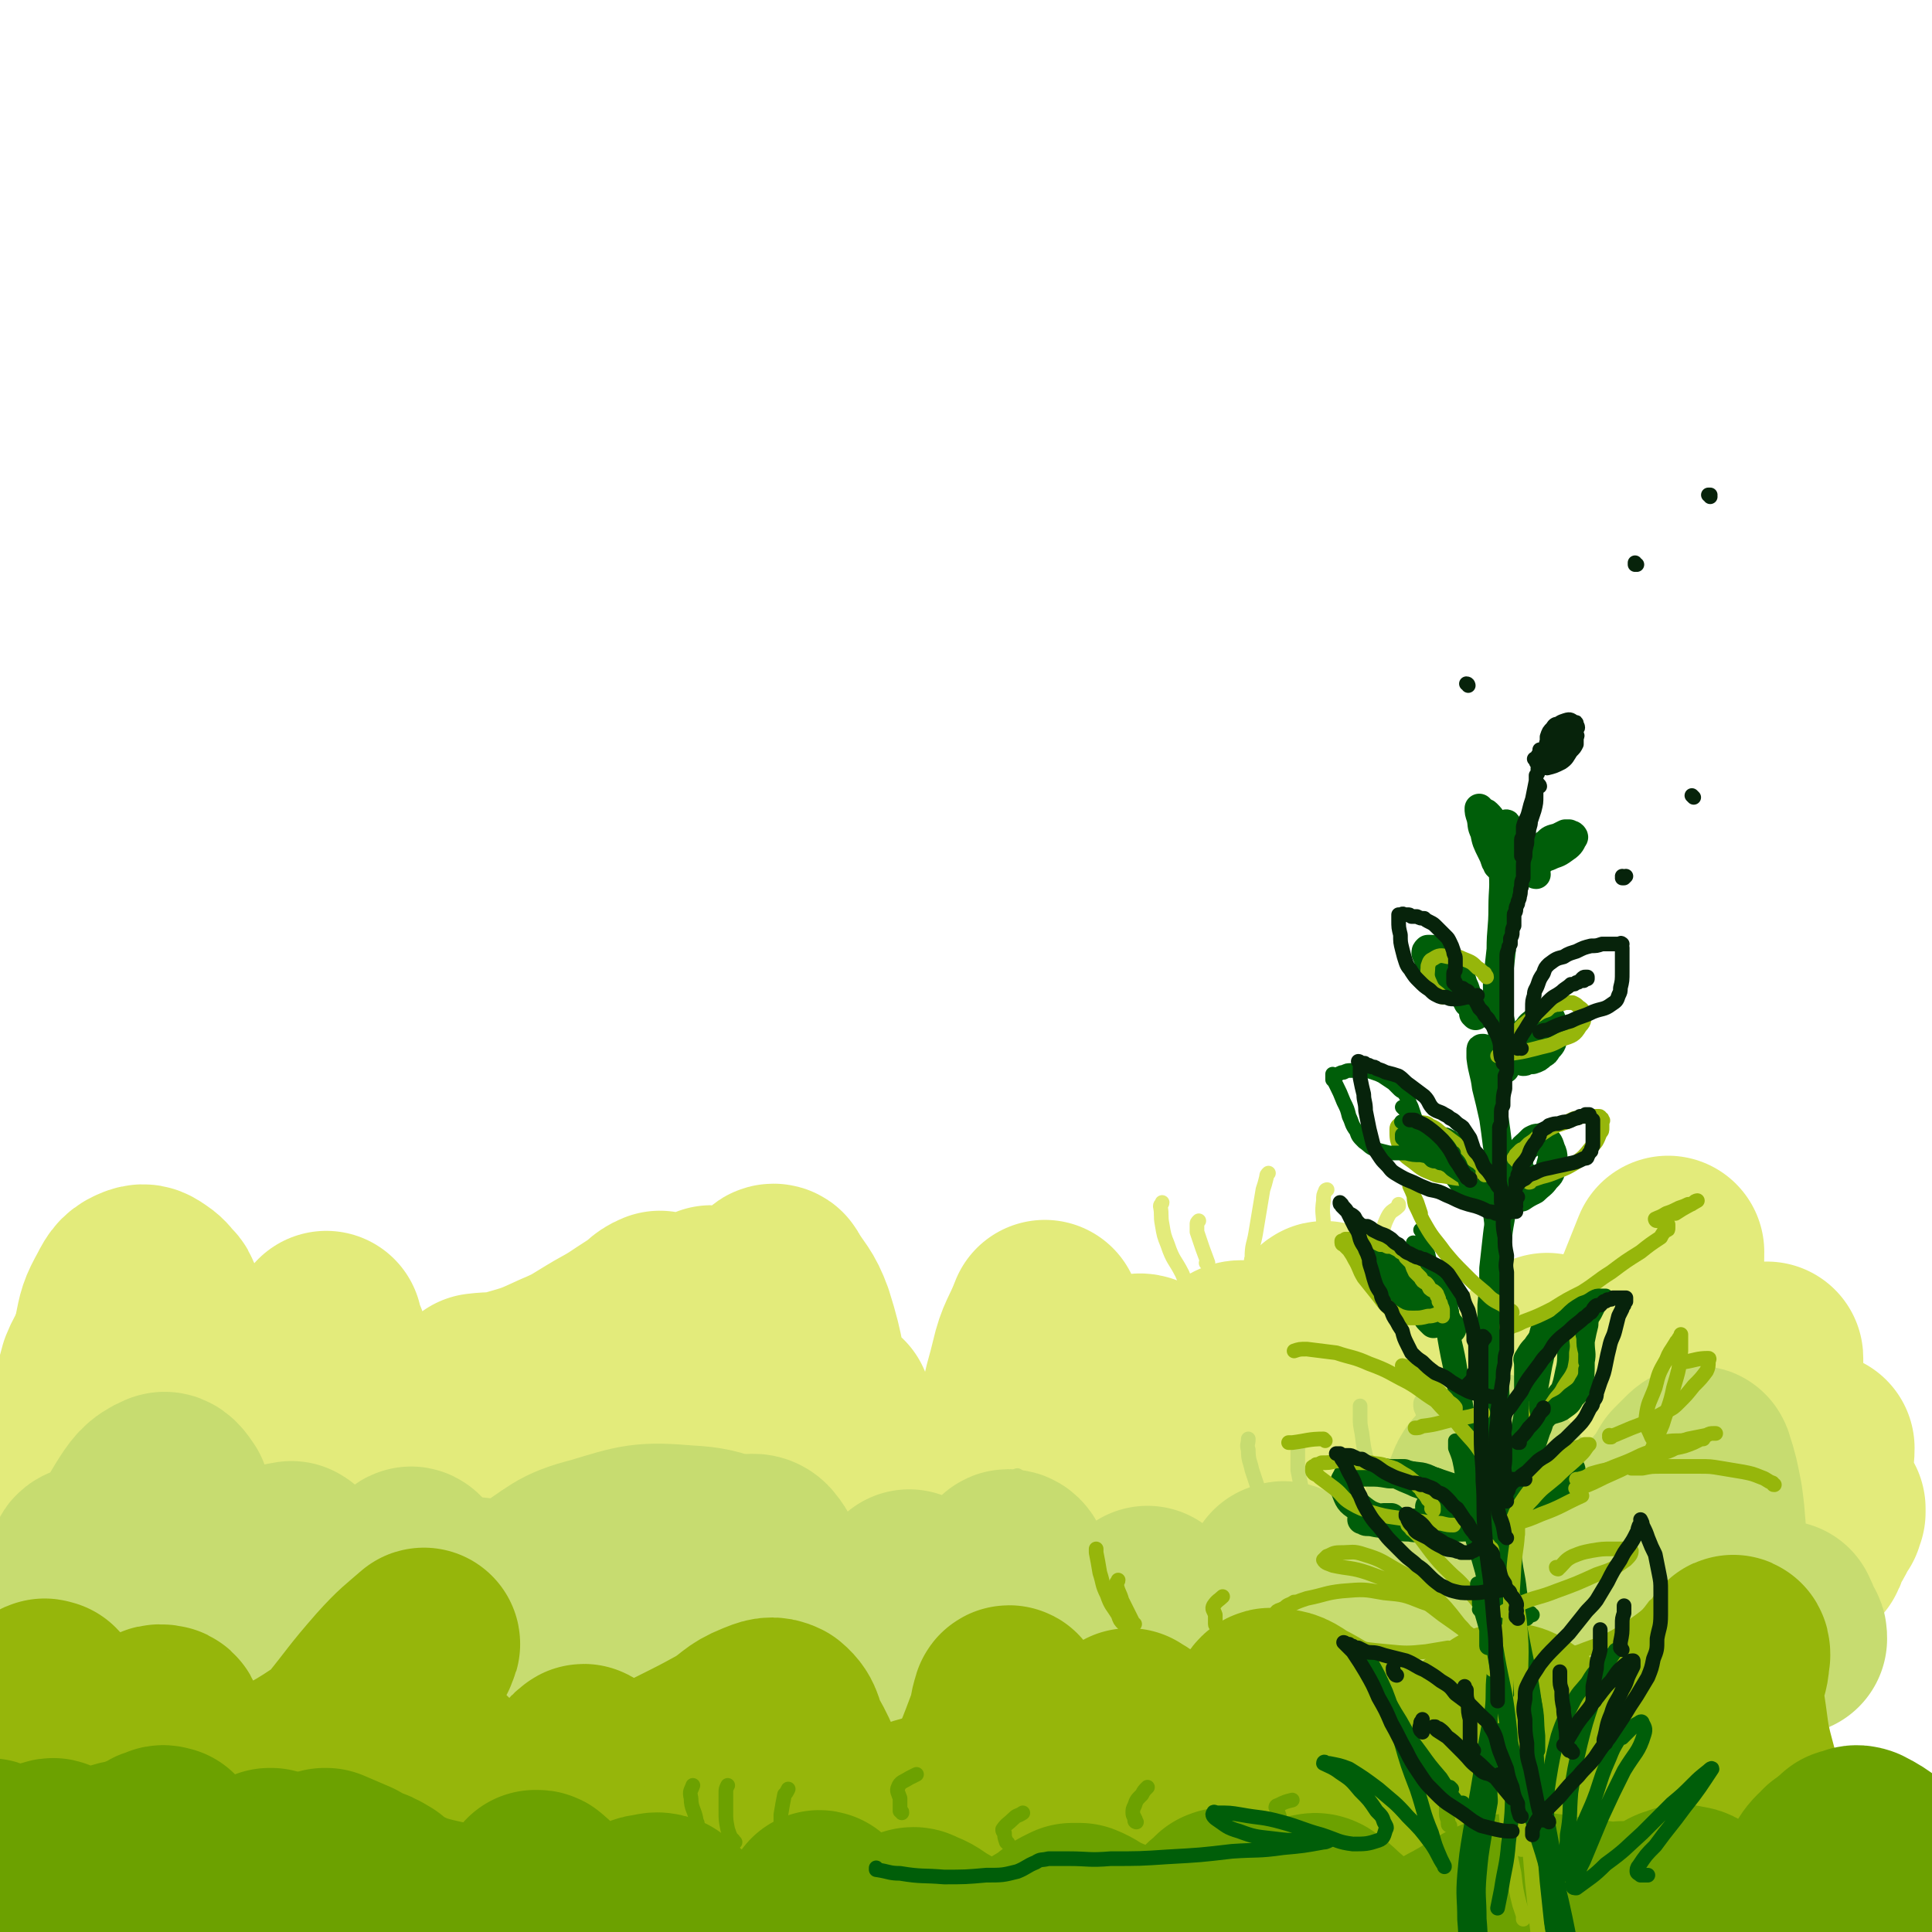 <svg viewBox='0 0 1054 1054' version='1.1' xmlns='http://www.w3.org/2000/svg' xmlns:xlink='http://www.w3.org/1999/xlink'><g fill='none' stroke='rgb(227,235,123)' stroke-width='105' stroke-linecap='round' stroke-linejoin='round'><path d='M91,711c0,0 0,0 -1,-1 0,0 0,0 0,0 0,-1 0,-2 -1,-3 -3,-3 -3,-4 -6,-6 -3,-2 -4,-3 -7,-2 -5,2 -6,3 -9,9 -5,9 -5,10 -7,20 -2,12 -1,12 -2,24 0,11 0,11 1,22 0,7 1,7 2,14 0,2 0,2 0,4 0,1 0,1 0,1 0,1 -1,0 -1,0 0,-1 0,-1 0,-3 0,-1 0,-1 0,-2 -1,-1 -1,-1 -2,-1 -2,4 -1,5 -3,9 -1,4 -1,4 -3,8 0,1 0,1 -1,3 0,0 0,0 0,0 '/><path d='M59,762c0,0 -1,0 -1,-1 0,0 0,0 0,0 0,-4 0,-4 0,-8 0,-5 0,-5 -1,-10 0,-2 0,-4 -1,-3 -1,2 -2,3 -4,8 -3,11 -3,11 -6,23 -2,14 -3,14 -4,27 -2,13 -2,13 -2,25 0,7 0,7 1,15 0,2 0,3 1,4 1,1 2,1 3,0 6,-3 6,-4 10,-8 5,-5 5,-5 9,-10 2,-3 2,-3 4,-5 1,-1 1,-2 2,-1 2,2 2,3 3,6 1,6 1,6 2,11 0,4 0,4 1,7 1,2 2,2 4,2 4,-3 5,-3 9,-8 6,-8 5,-9 9,-18 5,-11 5,-11 9,-22 4,-8 4,-8 8,-17 3,-5 3,-5 5,-9 1,-1 1,-2 1,-2 1,2 1,4 0,7 -2,7 -2,7 -5,14 -2,4 -1,4 -4,8 0,1 -1,2 -2,3 -1,0 -2,0 -2,-1 0,-4 0,-5 2,-10 2,-7 3,-7 7,-14 3,-5 3,-5 8,-9 2,-3 3,-4 5,-4 3,0 5,1 5,4 3,9 2,10 2,20 0,13 -1,13 -1,27 -1,13 -1,13 -1,25 0,8 0,8 0,15 0,1 0,1 0,3 0,0 0,1 0,1 3,-6 3,-7 5,-13 4,-10 3,-10 7,-20 2,-9 2,-9 5,-17 1,-5 1,-5 3,-9 0,0 1,-1 1,-1 7,8 8,9 13,19 6,9 4,11 10,20 5,8 5,8 11,14 3,2 3,2 7,4 1,0 1,1 3,0 1,0 2,0 3,-2 2,-2 2,-2 4,-5 1,-1 1,-1 1,-3 1,0 0,-1 0,-1 1,0 1,1 1,2 2,8 1,8 2,16 2,8 3,8 5,16 2,6 2,6 4,11 0,1 1,1 1,2 1,1 1,2 1,1 -2,-6 -3,-6 -5,-13 -5,-15 -5,-15 -9,-29 -6,-19 -6,-19 -11,-39 -6,-20 -6,-20 -10,-40 -4,-15 -3,-15 -6,-31 -1,-7 -1,-7 -3,-13 0,-1 0,-2 0,-2 1,4 1,5 3,9 4,12 3,12 8,24 6,14 6,15 14,28 8,14 8,14 19,27 9,10 9,12 22,18 11,6 13,6 26,5 6,0 6,-2 12,-7 7,-7 7,-7 12,-15 5,-6 4,-6 7,-13 1,-1 0,-1 1,-3 0,0 0,0 0,0 -1,4 -1,4 -2,8 -1,7 -2,8 -1,15 0,4 0,4 1,8 1,1 1,2 3,2 6,-2 7,-1 14,-5 10,-7 9,-8 18,-17 9,-9 9,-9 17,-19 6,-7 5,-8 10,-16 1,-2 2,-3 1,-3 -4,1 -6,2 -11,6 -13,11 -13,11 -24,23 -12,13 -11,13 -23,26 -5,6 -5,6 -10,11 0,1 -1,2 -1,2 2,-2 3,-2 6,-5 10,-11 10,-11 20,-23 13,-14 13,-14 25,-29 12,-14 12,-14 23,-29 '/><path d='M386,721c0,0 -1,0 -1,-1 0,-1 1,-1 2,-4 1,-2 3,-6 1,-6 -8,3 -12,5 -21,13 -15,14 -14,16 -28,32 -15,16 -15,16 -30,32 -7,9 -7,10 -16,16 -4,4 -6,4 -11,4 -4,0 -5,-1 -7,-4 -4,-6 -3,-7 -5,-15 -2,-8 -1,-9 -3,-17 -2,-5 -2,-5 -4,-11 0,-1 0,-1 -1,-2 0,0 -1,0 -1,0 8,-1 9,0 17,-2 14,-4 14,-4 27,-10 12,-5 12,-6 24,-13 11,-6 10,-6 21,-13 5,-3 5,-5 10,-7 1,0 3,1 2,2 -4,14 -5,15 -11,28 -9,23 -11,22 -20,44 -8,22 -8,22 -14,45 -2,11 -2,12 -1,23 0,3 0,5 3,5 7,0 9,0 16,-4 14,-6 13,-7 26,-15 15,-10 15,-10 31,-19 12,-8 12,-10 25,-15 5,-3 8,-4 12,-1 6,3 6,6 7,14 3,12 2,12 2,25 0,9 0,9 -1,19 0,2 0,2 0,4 0,1 0,1 0,1 0,-2 0,-3 0,-5 2,-13 3,-13 5,-26 3,-15 3,-15 6,-31 3,-15 4,-15 7,-30 1,-4 1,-4 1,-9 0,0 0,0 0,0 -2,13 -2,13 -3,26 -1,20 -2,20 -2,40 0,19 0,19 2,38 1,7 2,7 4,15 0,1 0,2 0,1 -3,-6 -5,-7 -7,-15 -6,-16 -6,-16 -11,-33 -5,-22 -6,-22 -9,-44 -4,-24 -3,-24 -5,-48 -1,-19 -1,-19 -2,-38 -1,-6 -2,-6 -2,-11 0,-1 2,-1 2,0 6,10 8,10 12,21 7,22 5,23 11,46 8,30 6,31 18,60 11,27 12,27 28,51 10,16 11,17 25,29 6,6 9,8 16,6 7,-2 9,-5 13,-13 7,-15 6,-16 10,-32 5,-22 5,-22 8,-45 2,-21 3,-21 3,-42 -1,-8 -2,-8 -4,-15 0,-1 -1,-2 -1,-1 -5,10 -5,11 -8,22 -4,19 -4,19 -6,37 -2,12 -1,12 -1,24 0,2 1,4 0,3 -1,-1 -3,-3 -3,-7 -2,-14 -3,-14 -1,-29 2,-19 3,-19 9,-37 6,-20 7,-20 13,-39 3,-9 3,-10 5,-19 0,0 0,-1 0,-1 -5,13 -7,13 -10,26 -4,17 -6,17 -5,34 1,11 2,12 8,21 3,5 6,5 12,5 7,0 8,-2 14,-6 10,-9 10,-9 19,-20 7,-8 6,-8 11,-17 4,-6 7,-11 5,-13 -2,-2 -7,0 -11,4 -14,10 -14,11 -26,24 -12,12 -12,12 -22,26 -3,3 -3,4 -5,8 0,1 0,2 0,2 10,-3 11,-3 21,-8 14,-7 13,-8 26,-16 14,-9 14,-9 28,-19 15,-11 15,-11 30,-21 6,-4 9,-8 12,-8 1,1 -1,6 -3,9 -12,18 -14,17 -26,35 -16,24 -15,24 -30,49 -9,15 -9,16 -17,31 -2,4 -2,4 -4,7 0,1 -1,1 0,1 7,-8 8,-9 15,-18 11,-16 10,-16 21,-33 13,-18 13,-18 26,-37 9,-11 9,-12 18,-22 1,-1 3,-2 3,-1 4,10 2,12 4,24 4,18 2,18 7,35 5,15 5,16 14,28 2,5 4,7 8,6 4,0 5,-2 7,-6 4,-15 3,-16 5,-32 1,-19 0,-19 0,-39 1,-19 2,-19 1,-39 0,-9 -1,-9 -3,-18 0,-1 0,-2 -1,-1 -2,9 -3,10 -4,21 -3,21 -5,21 -4,42 1,21 2,22 7,42 5,15 6,14 13,28 1,3 2,3 4,6 1,0 2,0 2,-1 4,-11 4,-11 7,-23 4,-16 3,-16 7,-32 5,-16 5,-16 10,-32 2,-5 2,-6 3,-10 1,-1 1,-1 1,-1 5,9 5,9 9,18 5,15 2,16 8,30 5,12 6,12 13,23 3,4 4,5 7,6 3,0 4,-2 6,-5 6,-11 5,-12 9,-24 4,-11 3,-11 6,-21 5,-16 6,-16 11,-31 3,-9 3,-9 6,-18 0,0 1,-1 1,-1 1,9 1,10 2,19 2,15 1,16 5,30 3,12 4,12 8,24 2,2 2,5 3,5 2,-1 4,-3 5,-7 5,-14 4,-15 8,-29 5,-18 5,-18 11,-36 7,-20 8,-20 16,-39 4,-10 4,-10 8,-20 0,0 0,0 0,0 0,12 -1,13 -1,25 -1,19 -3,19 -2,38 1,17 1,17 5,34 1,7 2,8 5,14 1,2 2,3 4,2 5,0 6,0 10,-4 8,-7 7,-8 13,-16 7,-10 6,-10 12,-20 4,-6 4,-6 7,-13 1,-1 1,-3 1,-2 0,3 0,5 0,11 -1,10 -2,11 -1,21 1,9 1,10 5,18 1,4 2,5 6,8 2,2 4,2 7,1 4,-1 4,-2 7,-5 2,-1 2,-2 3,-4 1,0 1,-1 1,-1 0,6 -1,7 -2,14 -1,11 -1,11 -2,22 -1,8 0,8 -1,16 0,2 0,3 0,4 0,1 1,0 1,-1 2,-5 2,-5 5,-10 2,-4 2,-4 4,-8 0,-1 0,-1 1,-2 0,-1 0,-1 0,-2 0,0 0,0 0,0 0,1 0,1 0,2 -1,0 -1,0 -1,1 0,0 0,0 0,1 0,1 0,1 0,1 '/><path d='M97,949c0,0 -1,-1 -1,-1 0,0 0,0 0,0 0,0 0,0 0,0 0,0 0,0 0,0 '/><path d='M83,902c-1,0 -1,-1 -1,-1 -1,0 0,1 0,1 0,0 -1,-1 -2,-1 -1,1 -2,0 -3,1 -2,4 -2,5 -3,11 0,1 1,1 1,2 '/><path d='M70,844c0,0 -1,-1 -1,-1 0,0 0,0 0,0 -3,3 -3,2 -6,5 -8,9 -9,9 -15,19 -7,12 -7,12 -11,25 -3,10 -4,11 -2,21 0,5 2,7 6,8 4,1 6,0 11,-3 7,-5 6,-7 12,-14 5,-5 5,-6 10,-11 2,-2 3,-4 5,-3 3,1 4,2 4,6 2,8 1,8 2,17 0,7 -1,7 1,13 0,3 0,5 3,6 4,1 5,0 10,-2 3,-1 2,-1 5,-3 '/><path d='M158,878c0,-1 -1,-1 -1,-1 0,0 0,0 0,0 0,1 0,0 -1,1 -3,5 -3,5 -7,11 -5,9 -5,9 -10,18 -4,7 -3,8 -7,15 -2,3 -3,3 -3,5 -1,1 0,1 1,1 7,-6 7,-7 14,-14 16,-15 15,-16 31,-32 11,-12 11,-13 23,-23 6,-5 7,-7 12,-8 2,-1 3,2 3,4 1,11 0,11 0,22 0,4 0,4 0,8 '/></g>
<g fill='none' stroke='rgb(199,220,112)' stroke-width='105' stroke-linecap='round' stroke-linejoin='round'><path d='M160,851c0,-1 0,-1 -1,-1 0,-1 0,0 0,0 -2,1 -3,-1 -4,1 -3,8 -4,9 -4,17 0,8 1,8 3,15 '/><path d='M225,854c0,0 0,-1 -1,-1 0,0 1,0 1,0 0,0 -1,-1 -1,0 -2,4 -3,4 -4,10 -3,11 -2,12 -4,24 -1,8 -1,8 -1,17 1,3 1,4 3,6 1,1 3,2 5,1 6,-4 6,-5 12,-11 7,-8 7,-8 13,-16 6,-6 6,-7 12,-13 1,-1 1,-1 1,-1 1,3 1,4 1,7 0,8 -1,8 -1,16 0,9 -1,10 1,19 0,1 2,2 3,2 5,-1 6,-1 10,-5 6,-6 6,-7 11,-15 5,-7 4,-8 9,-16 2,-3 2,-4 3,-6 1,-1 1,0 0,1 -3,11 -4,11 -7,21 -4,14 -5,13 -8,27 -2,8 -2,9 -2,17 0,2 -1,5 1,4 7,0 9,-1 16,-5 12,-7 12,-8 22,-17 14,-12 14,-12 27,-24 17,-16 16,-17 33,-31 12,-10 13,-11 26,-18 4,-2 7,-2 9,1 5,6 3,9 4,18 1,14 -1,14 -1,28 0,11 -1,11 0,23 1,6 1,6 3,12 0,2 1,2 1,3 0,0 0,1 0,0 1,-3 1,-4 2,-8 0,-3 0,-3 0,-6 0,-1 -1,-1 0,-2 0,0 0,-1 0,0 5,2 5,4 9,4 9,2 10,2 19,-1 10,-3 10,-4 19,-12 9,-8 9,-8 16,-19 5,-8 4,-9 8,-19 0,-2 0,-2 1,-4 0,0 0,0 0,0 1,8 0,8 1,16 1,8 1,8 4,16 2,4 2,5 5,7 4,2 5,2 8,0 8,-4 8,-6 13,-13 6,-8 5,-9 10,-17 5,-9 5,-9 10,-17 1,-1 2,-3 3,-3 2,0 3,2 4,5 4,10 3,11 7,22 5,11 4,12 11,22 4,6 5,7 11,11 3,2 4,3 8,2 7,-3 8,-4 14,-9 5,-5 5,-6 9,-12 5,-9 5,-9 10,-18 1,-2 1,-2 2,-3 0,0 0,0 0,0 0,0 0,0 0,0 3,7 3,7 5,14 4,9 3,10 8,18 4,5 5,6 10,9 4,2 5,3 9,1 7,-3 8,-4 13,-10 7,-9 6,-10 12,-19 6,-10 6,-10 12,-20 2,-3 2,-3 4,-6 1,0 1,-1 2,0 4,7 4,8 8,16 7,12 6,13 14,24 6,9 6,10 14,17 4,3 6,5 10,3 7,-2 8,-3 12,-9 8,-12 7,-13 13,-26 8,-16 8,-16 16,-33 8,-17 9,-17 18,-35 3,-5 2,-8 6,-11 1,-1 2,1 4,2 5,7 5,7 10,14 7,11 5,12 13,22 8,10 8,11 18,18 5,3 6,4 12,4 5,0 6,-1 10,-5 8,-8 7,-9 14,-19 8,-12 8,-13 16,-25 5,-6 5,-6 9,-13 3,-3 3,-3 6,-6 1,-1 2,-2 2,-1 3,9 3,10 5,20 2,14 1,14 3,28 2,15 2,15 5,29 2,9 2,9 6,18 1,3 1,5 3,5 3,1 4,0 7,-2 6,-3 5,-4 10,-8 2,-3 2,-3 5,-5 1,-1 1,-1 2,-1 2,4 2,5 4,9 1,1 1,1 1,3 '/><path d='M417,855c0,0 0,-1 -1,-1 -20,-7 -20,-12 -41,-13 -24,-2 -26,-1 -49,6 -20,5 -19,8 -37,19 -16,9 -15,11 -30,21 -3,2 -3,2 -5,3 '/><path d='M195,918c-1,0 -1,-1 -1,-1 -4,0 -4,1 -8,1 -9,0 -9,1 -17,-1 -6,-1 -7,-2 -12,-6 -6,-5 -6,-6 -9,-12 -4,-6 -3,-7 -5,-14 -2,-5 -1,-5 -3,-10 -1,-2 -1,-3 -4,-4 -3,-1 -4,0 -7,0 -5,0 -5,2 -10,1 -4,0 -6,0 -9,-4 -5,-6 -4,-7 -7,-16 -3,-8 -1,-9 -4,-17 -2,-9 -1,-10 -4,-18 -2,-3 -4,-6 -6,-5 -7,3 -9,6 -14,14 -8,13 -7,14 -13,28 -6,13 -6,13 -10,26 -3,7 -2,7 -4,13 0,1 -1,2 -1,2 -1,-3 -1,-4 -1,-8 0,-8 0,-8 0,-17 0,-6 0,-7 0,-13 0,-3 -1,-4 1,-5 2,-1 3,0 6,2 9,6 8,8 18,15 13,9 12,10 27,16 23,9 24,12 49,12 26,1 27,-3 53,-11 18,-5 17,-11 34,-15 17,-3 19,-3 36,0 12,2 11,6 22,11 '/></g>
<g fill='none' stroke='rgb(150,182,11)' stroke-width='105' stroke-linecap='round' stroke-linejoin='round'><path d='M28,928c0,0 0,0 -1,-1 0,0 1,0 0,0 0,-1 0,-1 -1,-2 -1,0 -2,-1 -2,0 0,7 1,9 3,17 1,4 2,4 4,8 '/><path d='M93,954c0,-1 -1,-1 -1,-1 0,-1 0,-1 0,-1 0,-3 0,-3 0,-7 -1,-3 0,-5 -2,-6 -4,-1 -6,0 -9,4 -7,9 -7,10 -11,22 -4,12 -4,12 -6,25 -2,8 -1,8 -2,17 0,2 0,2 0,4 0,1 0,1 1,1 1,-3 1,-4 1,-7 1,-5 0,-5 1,-10 1,-2 0,-3 2,-4 4,-3 5,-3 10,-4 11,-2 12,1 22,-2 20,-4 20,-2 38,-10 25,-11 26,-11 48,-26 17,-12 16,-14 30,-29 9,-9 8,-10 15,-20 0,-1 2,-4 1,-3 -8,7 -10,8 -19,18 -14,16 -13,16 -26,32 -8,10 -8,10 -16,19 -4,5 -4,5 -7,10 -2,3 -5,4 -4,6 2,2 6,2 10,0 12,-4 12,-6 23,-11 13,-6 12,-8 25,-12 8,-2 10,-3 17,0 7,3 7,5 12,11 4,6 2,8 6,14 4,6 4,8 10,11 6,3 7,2 14,0 9,-2 9,-3 17,-9 7,-4 6,-5 12,-10 5,-6 5,-6 10,-12 1,-2 1,-2 3,-3 0,-1 1,-1 1,0 2,1 1,2 3,4 4,3 4,5 9,6 6,2 7,1 14,1 2,0 2,0 4,-1 11,-4 11,-4 23,-10 12,-6 12,-6 23,-12 10,-6 9,-8 19,-12 5,-2 7,-3 11,-1 6,5 4,8 8,15 8,14 6,15 14,27 9,16 9,17 21,30 9,9 10,11 22,15 7,3 10,2 16,-2 10,-7 10,-9 16,-20 8,-13 6,-14 12,-28 7,-16 7,-16 13,-32 2,-6 1,-6 3,-12 0,-1 1,-1 1,0 4,7 4,7 7,15 5,12 3,13 9,25 6,13 6,14 14,26 3,4 4,5 8,7 2,1 3,1 4,-1 5,-5 5,-6 8,-13 6,-15 5,-15 10,-30 3,-8 3,-8 5,-16 0,-1 0,-2 0,-1 2,1 3,1 5,4 6,10 5,11 11,21 6,10 6,10 13,19 4,4 4,6 8,7 4,2 6,2 9,-1 6,-6 5,-7 9,-15 6,-12 5,-13 11,-24 4,-10 4,-11 9,-20 1,-2 2,-3 4,-2 6,0 7,1 13,5 12,6 11,7 23,13 13,6 13,8 28,11 11,3 12,3 24,2 10,-2 10,-3 19,-8 6,-4 6,-5 12,-10 3,-2 3,-2 6,-4 1,-1 1,-1 2,-1 3,0 3,0 6,2 8,5 7,7 15,12 8,5 9,5 18,9 6,2 7,3 13,2 7,-1 8,-3 14,-7 8,-6 7,-6 15,-13 6,-5 5,-6 11,-11 3,-3 3,-3 5,-5 2,-1 2,-1 4,-3 1,-1 1,0 2,-1 2,0 2,0 4,0 3,-1 3,0 5,-1 4,-1 4,0 7,-3 3,-3 2,-4 4,-9 1,-4 0,-4 1,-7 0,-1 0,-3 -1,-2 -1,3 -2,5 -2,10 -1,13 -1,13 1,26 2,15 2,15 6,30 4,14 5,14 9,27 3,10 3,10 7,20 1,5 2,5 4,10 1,2 1,2 2,4 0,0 1,1 0,1 -2,0 -3,0 -6,-1 -12,-5 -12,-5 -24,-9 -18,-6 -17,-8 -35,-13 -13,-3 -13,-2 -26,-2 -14,0 -14,0 -28,2 -13,2 -14,1 -27,6 -11,4 -11,4 -22,11 -6,3 -6,4 -11,8 -2,1 -2,1 -4,1 '/><path d='M745,1001c0,0 -1,-1 -1,-1 0,0 1,1 1,1 -15,-6 -15,-11 -30,-13 -15,-2 -17,0 -32,3 -11,3 -11,4 -21,10 -9,5 -8,6 -16,12 -3,2 -3,2 -6,4 '/><path d='M566,992c0,0 0,0 -1,-1 -12,-4 -12,-7 -25,-7 -18,-1 -19,0 -37,5 -18,7 -17,9 -35,18 -12,8 -12,8 -25,16 -8,5 -7,6 -15,11 -4,2 -4,1 -8,2 '/><path d='M387,1034c0,0 0,-1 -1,-1 0,0 1,0 1,0 -14,-2 -15,-5 -30,-6 -12,0 -13,0 -25,4 -10,3 -10,4 -19,10 -5,4 -4,4 -8,8 -2,1 -1,2 -2,3 0,0 -1,1 -1,1 -2,-6 -2,-7 -5,-14 -4,-11 -3,-11 -9,-22 -4,-8 -3,-9 -9,-15 -3,-3 -5,-3 -9,-2 -6,1 -5,3 -10,7 -6,6 -6,6 -11,12 -2,2 -2,3 -5,5 0,1 0,1 -1,1 0,0 0,0 0,0 '/></g>
<g fill='none' stroke='rgb(108,161,0)' stroke-width='105' stroke-linecap='round' stroke-linejoin='round'><path d='M91,1006c0,0 -1,-1 -1,-1 0,0 1,0 1,0 -1,0 -2,-1 -3,0 -3,1 -5,1 -5,4 -1,7 0,9 3,16 2,6 3,5 6,10 '/><path d='M148,1018c0,0 0,-1 -1,-1 0,0 1,0 1,0 0,0 0,0 0,0 0,1 -1,0 -1,0 0,1 0,2 1,3 4,5 3,7 8,10 4,3 5,3 10,2 5,0 5,-2 10,-4 3,-2 3,-2 6,-4 1,0 1,-1 2,0 3,2 3,2 6,5 3,5 3,6 6,10 2,3 2,3 4,5 1,0 1,0 2,0 '/><path d='M175,1035c-1,0 -1,-1 -1,-1 -1,0 -1,0 -2,1 -6,2 -6,2 -11,4 -11,5 -11,6 -22,11 -12,5 -12,6 -24,9 -12,3 -13,4 -25,4 -14,-1 -14,-2 -28,-5 -6,-1 -6,-1 -11,-3 '/><path d='M115,1036c0,0 -1,-1 -1,-1 0,0 0,0 1,0 0,1 0,1 1,1 4,3 4,3 9,7 6,5 5,5 11,11 5,5 5,5 9,10 2,1 2,1 4,3 '/><path d='M81,1015c0,0 0,-1 -1,-1 0,-1 0,0 -1,-1 -4,0 -4,0 -7,0 -4,0 -5,-1 -8,1 -3,1 -2,3 -4,6 -2,3 -1,3 -4,6 -2,2 -2,3 -4,3 -4,0 -5,0 -9,-2 -4,-3 -3,-4 -6,-8 -3,-3 -3,-4 -6,-6 -1,-1 -2,-2 -3,-1 -5,1 -5,1 -9,4 -5,5 -4,6 -9,10 -2,4 -2,4 -6,7 -1,1 -1,1 -3,2 -1,0 -1,1 -2,0 -2,-4 -1,-5 -2,-10 -1,-5 0,-5 -1,-10 0,-1 0,-2 -1,-3 -2,-1 -3,0 -5,1 -1,0 -1,0 -1,1 '/><path d='M209,1032c0,0 0,0 -1,-1 -5,-3 -5,-3 -11,-5 -9,-4 -9,-4 -18,-8 -1,0 -2,-1 -2,-1 0,0 0,0 1,0 7,3 7,3 14,6 10,6 10,7 20,12 11,5 11,6 23,9 14,3 14,4 28,3 8,0 8,-2 15,-6 6,-3 6,-4 11,-8 2,-2 2,-2 3,-3 0,0 0,0 0,-1 1,0 1,0 1,0 1,0 1,0 2,1 5,4 4,5 10,9 5,4 5,5 12,8 7,2 8,1 15,0 7,0 7,-1 14,-2 4,-1 4,-3 9,-3 3,-1 4,-1 7,0 6,4 6,5 11,9 9,7 8,9 17,13 8,4 9,4 17,4 9,0 10,0 19,-3 7,-3 7,-4 13,-10 4,-5 4,-5 7,-11 1,-2 1,-2 1,-3 1,-1 0,-1 0,-1 2,1 2,2 3,3 4,7 3,7 8,13 4,5 4,6 9,8 4,3 5,2 10,1 4,-1 4,-1 8,-4 5,-4 4,-5 8,-8 2,-2 1,-2 3,-3 2,-1 3,-1 4,0 6,2 6,3 11,6 7,4 7,5 14,7 8,3 8,3 16,3 8,0 9,0 16,-3 8,-2 7,-3 14,-7 6,-3 5,-4 10,-7 2,-1 2,-1 4,-2 2,0 2,0 4,0 5,2 5,3 11,6 8,3 8,4 16,7 8,3 8,4 16,4 7,-1 7,-2 13,-5 6,-4 6,-5 11,-10 5,-4 4,-4 9,-8 1,-1 1,-1 2,-2 1,0 1,-1 2,0 4,3 4,3 8,7 4,6 3,7 8,12 4,3 4,3 8,4 4,1 5,1 8,-2 5,-3 4,-4 8,-9 3,-4 2,-4 5,-8 1,0 1,0 1,-1 2,0 2,-1 4,0 6,4 6,5 12,10 8,7 8,8 17,13 7,4 8,4 17,4 7,0 8,-1 15,-4 8,-4 8,-5 16,-9 9,-5 8,-5 17,-10 4,-2 4,-2 8,-3 5,-1 5,-2 9,-2 8,0 8,0 16,1 11,2 10,2 21,3 9,1 9,2 18,1 8,0 8,0 16,-2 6,-2 6,-2 11,-5 2,-1 2,-1 4,-1 1,-1 1,-1 2,-1 4,1 4,0 7,3 4,3 3,4 6,9 1,1 1,1 2,2 4,6 3,7 8,12 3,3 4,4 8,3 6,0 7,-1 11,-4 6,-5 6,-6 11,-13 6,-7 5,-7 11,-14 4,-6 4,-6 9,-12 2,-3 2,-4 5,-7 2,-2 2,-1 3,-3 2,-1 2,-1 3,-2 2,-2 2,-2 4,-3 1,-1 1,-2 2,-2 4,-1 4,-2 7,-1 10,5 10,7 19,13 '/></g>
<g fill='none' stroke='rgb(108,161,0)' stroke-width='8' stroke-linecap='round' stroke-linejoin='round'><path d='M381,997c0,0 -1,0 -1,-1 0,-1 1,-1 0,-2 -1,-7 -3,-7 -3,-13 -1,-4 0,-4 1,-7 '/><path d='M401,1005c-1,-1 -1,-1 -1,-1 0,-1 -1,0 -1,-1 -1,-2 -1,-2 -2,-5 -1,-5 -1,-5 -1,-10 0,-5 0,-5 0,-10 0,-2 0,-2 1,-4 '/><path d='M431,1013c-1,0 -1,-1 -1,-1 -1,0 0,0 0,0 -1,-6 -2,-6 -4,-12 0,-5 0,-5 0,-10 1,-6 1,-6 2,-11 1,-1 1,-1 2,-3 '/><path d='M492,989c0,-1 0,-1 -1,-1 0,-4 0,-4 0,-7 -1,-3 -2,-4 -1,-6 1,-3 3,-3 6,-5 2,-1 2,-1 4,-2 '/><path d='M550,1006c0,-1 -1,-1 -1,-1 -1,-3 -1,-3 -1,-5 -1,-1 -1,-1 -1,-2 2,-3 3,-3 6,-6 2,-2 2,-1 5,-3 '/><path d='M620,994c0,0 -1,0 -1,-1 0,0 1,0 0,-1 0,-1 -1,-1 -1,-3 0,-2 0,-2 1,-4 1,-3 1,-3 4,-6 1,-2 1,-2 3,-4 '/><path d='M699,994c0,-1 -1,-1 -1,-1 0,-1 0,-1 0,-2 -1,-3 -1,-3 -2,-5 0,0 0,-1 1,-1 4,-2 4,-2 8,-3 '/><path d='M791,996c0,0 -1,0 -1,-1 0,0 0,0 0,-1 0,-2 -1,-2 -1,-5 0,-1 0,-1 0,-2 0,-1 0,-1 0,-2 '/></g>
<g fill='none' stroke='rgb(199,220,112)' stroke-width='8' stroke-linecap='round' stroke-linejoin='round'><path d='M688,815c0,0 -1,0 -1,-1 -2,-6 -2,-6 -4,-12 -1,-5 -2,-5 -2,-11 -1,-3 0,-3 0,-6 '/><path d='M713,823c0,-1 0,-1 -1,-1 0,-1 0,-1 0,-1 -1,-4 -1,-4 -2,-9 -1,-5 -1,-5 -2,-10 0,-3 0,-3 0,-7 0,-2 0,-2 0,-4 0,0 0,0 0,-1 '/><path d='M751,817c0,0 -1,0 -1,-1 0,0 0,0 0,-1 -2,-9 -2,-9 -4,-17 -2,-8 -2,-8 -3,-16 -1,-5 -1,-5 -1,-9 0,-3 0,-3 0,-6 0,0 0,0 0,0 '/><path d='M780,790c0,-1 0,-1 -1,-1 0,-1 1,-2 0,-3 -1,-8 -1,-8 -3,-16 -1,-2 -1,-2 -1,-4 0,-2 1,-2 2,-3 0,0 0,0 1,-1 '/><path d='M830,776c0,0 -1,0 -1,-1 0,-1 0,-1 0,-3 -2,-8 -2,-8 -4,-15 0,-1 0,-1 -1,-3 '/><path d='M565,830c0,0 0,0 -1,-1 -2,-4 -1,-4 -3,-8 -3,-7 -3,-7 -6,-15 0,0 0,0 0,-1 '/></g>
<g fill='none' stroke='rgb(227,235,123)' stroke-width='8' stroke-linecap='round' stroke-linejoin='round'><path d='M651,705c0,0 -1,0 -1,-1 -3,-4 -3,-4 -5,-9 -4,-8 -5,-7 -8,-16 -2,-5 -2,-5 -3,-11 -1,-5 0,-5 -1,-10 0,-1 1,-1 1,-2 '/><path d='M659,690c0,0 -1,-1 -1,-1 0,0 1,1 1,0 -3,-8 -3,-8 -6,-17 0,-2 0,-2 0,-4 0,-1 0,-1 1,-2 '/><path d='M683,694c0,-1 -1,-1 -1,-1 0,0 1,0 1,0 0,-3 -1,-4 0,-7 0,-7 1,-7 2,-13 1,-6 1,-6 2,-12 1,-6 1,-6 2,-12 1,-3 1,-3 2,-7 0,-1 0,-1 1,-2 '/><path d='M723,678c0,0 0,0 -1,-1 0,-4 1,-4 0,-9 0,-6 -1,-6 0,-13 0,-3 0,-3 1,-5 0,-1 1,-1 1,-1 '/><path d='M753,687c0,0 -1,0 -1,-1 0,-4 0,-4 1,-9 2,-6 1,-7 4,-13 2,-4 3,-3 6,-6 0,-1 0,-1 0,-1 '/></g>
<g fill='none' stroke='rgb(150,182,11)' stroke-width='8' stroke-linecap='round' stroke-linejoin='round'><path d='M617,890c0,0 -1,0 -1,-1 0,0 0,0 0,0 -1,-2 -1,-1 -3,-3 -2,-2 -2,-2 -3,-5 -3,-5 -4,-5 -6,-11 -3,-6 -2,-6 -4,-12 -1,-6 -1,-6 -2,-11 0,-1 0,-1 0,-2 '/><path d='M619,886c0,0 -1,0 -1,-1 -3,-6 -3,-6 -6,-12 -1,-4 -2,-4 -3,-9 0,-1 1,-1 1,-2 '/><path d='M664,887c0,0 -1,0 -1,-1 0,-2 0,-3 0,-5 -1,-3 -2,-3 -1,-5 2,-3 3,-3 5,-5 '/><path d='M701,893c0,0 -1,0 -1,-1 -1,-2 -1,-2 -2,-4 -1,-4 -3,-4 -2,-7 0,-3 2,-2 5,-4 2,-2 2,-1 5,-3 '/><path d='M732,914c0,0 -1,-1 -1,-1 -1,-3 -1,-3 -2,-6 -1,-3 0,-3 0,-5 '/></g>
<g fill='none' stroke='rgb(0,94,9)' stroke-width='8' stroke-linecap='round' stroke-linejoin='round'><path d='M808,879c0,0 -1,-1 -1,-1 0,0 0,0 1,0 0,0 0,0 0,0 1,1 1,1 2,2 3,3 4,3 6,6 3,5 3,5 6,10 2,4 1,5 3,9 1,5 1,5 2,9 1,5 1,5 2,10 '/><path d='M839,1019c0,0 -1,0 -1,-1 0,0 0,0 0,0 '/><path d='M846,1018c-1,0 -1,-1 -1,-1 0,0 0,0 0,1 0,0 0,0 0,-1 0,0 0,0 -1,0 0,-1 0,-1 0,-1 -1,-1 -1,-1 -1,-1 0,0 0,0 0,-1 0,-1 0,-1 -1,-2 0,-5 0,-5 0,-10 -1,-7 -2,-7 -3,-14 -1,-7 0,-7 -2,-14 0,-5 0,-5 -1,-10 -1,-3 -1,-3 -1,-6 0,-1 -1,-1 -1,-3 0,-1 0,-1 0,-2 0,-1 0,-1 0,-3 0,-1 0,-1 -1,-2 0,-2 0,-2 0,-4 -1,-2 -1,-2 -1,-4 -1,-2 0,-2 -1,-4 0,-2 0,-2 -1,-4 0,-3 0,-3 -1,-5 0,-5 0,-5 -1,-10 0,-5 -1,-5 -2,-9 -1,-3 -1,-3 -2,-7 -1,-2 0,-2 -2,-4 0,-2 -1,-2 -1,-3 -1,-2 -1,-2 -2,-4 -1,-2 -1,-2 -2,-4 -2,-6 -1,-6 -3,-13 -2,-6 -2,-5 -4,-11 -2,-7 -2,-7 -4,-14 -1,-5 -2,-5 -3,-10 -1,-2 0,-2 -1,-4 '/><path d='M831,934c-1,-1 -1,-1 -1,-1 -1,0 0,0 0,0 0,0 0,0 0,0 -1,-2 -1,-2 0,-3 0,-4 1,-4 1,-8 1,-6 1,-6 0,-12 -1,-6 -2,-6 -3,-12 -2,-5 -2,-5 -4,-10 -1,-3 -1,-3 -3,-6 -2,-4 -2,-4 -4,-9 -2,-4 -2,-4 -4,-9 -1,-5 -1,-5 -2,-10 -2,-7 -2,-7 -4,-14 -2,-7 -1,-7 -3,-14 -2,-7 -2,-7 -4,-14 -2,-6 -2,-6 -3,-12 -1,-5 -1,-5 -3,-10 0,-2 0,-2 0,-4 '/><path d='M831,938c0,0 -1,-1 -1,-1 0,2 0,3 1,6 1,7 2,7 4,14 2,8 2,8 4,16 2,9 2,9 4,18 1,5 1,5 2,11 '/><path d='M851,1044c-1,0 -1,0 -1,-1 -1,0 0,0 -1,-1 -3,-9 -3,-9 -6,-18 -4,-12 -4,-12 -7,-25 -2,-15 -1,-16 -3,-32 -2,-20 -1,-20 -4,-40 -3,-22 -3,-22 -8,-43 -5,-26 -5,-26 -10,-52 -4,-17 -3,-17 -7,-33 -3,-15 -4,-15 -8,-30 -3,-15 -3,-15 -6,-29 -3,-15 -2,-15 -6,-29 -2,-14 -2,-14 -5,-27 -2,-5 -2,-5 -3,-11 0,-1 0,-1 -1,-2 0,0 0,0 0,0 '/><path d='M841,977c0,0 0,-1 -1,-1 0,-2 0,-2 0,-3 -4,-12 -5,-11 -8,-23 -4,-13 -4,-13 -7,-26 -4,-17 -4,-17 -7,-34 -2,-14 -1,-14 -3,-29 -3,-15 -3,-15 -6,-30 -2,-17 -2,-17 -4,-34 -3,-17 -3,-17 -6,-34 -3,-17 -2,-17 -6,-33 -2,-12 -3,-12 -7,-23 -3,-8 -3,-7 -7,-15 -3,-6 -3,-6 -7,-12 0,-1 -1,-1 -1,-2 '/><path d='M836,881c-1,0 -1,-1 -1,-1 -1,0 0,0 0,1 -1,0 -1,0 -1,1 -1,0 -1,0 -1,1 -1,0 -1,0 -1,0 -1,-1 -1,-1 -1,-2 -1,-7 -1,-7 -2,-13 -1,-10 -2,-10 -3,-21 -2,-14 -2,-14 -3,-28 -1,-16 -1,-16 -2,-33 -1,-17 -1,-17 -2,-34 0,-17 0,-17 -1,-33 -1,-20 -1,-20 -3,-39 -1,-12 -1,-12 -3,-24 0,-4 -1,-4 -1,-7 '/><path d='M814,651c0,-1 -1,-1 -1,-1 0,0 0,0 0,0 1,18 1,18 1,36 1,21 0,21 1,41 0,21 -1,21 0,42 1,21 1,21 3,41 3,23 2,23 5,45 3,21 4,21 8,42 3,16 4,16 6,31 2,10 1,10 2,19 0,3 0,3 0,6 0,1 0,1 0,2 0,0 0,0 0,0 '/></g>
<g fill='none' stroke='rgb(0,94,9)' stroke-width='16' stroke-linecap='round' stroke-linejoin='round'><path d='M810,573c0,0 -1,-1 -1,-1 -1,0 -1,0 -1,1 0,2 0,2 0,4 1,8 2,8 3,16 2,8 2,8 4,17 1,7 1,7 2,15 2,7 2,7 2,14 0,8 1,8 0,17 0,9 -1,9 -2,18 -1,9 -1,9 -2,18 0,10 0,10 -1,20 0,11 0,11 0,21 0,11 0,11 0,22 0,8 0,8 0,16 -1,12 -1,12 -2,25 0,10 0,10 0,20 0,10 0,10 1,21 0,10 0,10 2,19 2,8 2,8 4,15 3,10 3,10 5,20 2,8 2,8 4,16 2,7 2,6 3,13 2,8 2,8 3,16 0,10 0,10 0,19 1,12 0,12 2,23 1,12 1,12 3,23 2,12 3,12 5,23 3,10 2,10 5,20 '/><path d='M811,789c0,0 -1,-1 -1,-1 -1,5 -1,6 0,11 0,8 1,8 3,16 1,6 1,6 2,12 1,9 1,9 3,17 1,8 1,8 1,16 1,8 1,8 1,16 0,9 0,9 -1,19 0,9 0,9 0,19 -1,9 0,10 -1,19 -2,10 -2,10 -4,21 -2,12 -2,12 -4,24 -2,11 -2,11 -4,22 -2,12 -2,12 -3,23 -1,12 0,12 0,24 1,11 0,11 3,21 1,6 2,5 4,10 '/><path d='M820,894c0,0 0,0 -1,-1 0,0 1,1 1,1 1,2 0,2 1,5 2,11 2,11 4,22 3,15 2,15 6,30 3,15 4,15 7,31 3,16 3,16 6,32 2,12 1,12 4,24 2,9 2,9 4,19 2,6 2,6 5,12 0,1 0,1 1,2 '/><path d='M823,829c0,0 0,-1 -1,-1 0,0 1,0 1,0 0,0 0,0 0,0 0,0 0,0 0,-1 1,-1 1,-1 1,-2 1,-3 1,-3 2,-7 2,-6 2,-6 3,-13 1,-9 0,-9 2,-18 2,-11 2,-11 4,-21 2,-11 2,-11 4,-22 2,-8 1,-8 3,-15 1,-4 1,-4 3,-7 2,-2 3,-2 5,-4 3,-1 3,-1 5,-2 2,-1 1,-1 3,-1 1,-1 1,-1 2,-1 1,0 1,0 2,0 1,0 1,0 1,0 0,1 0,2 0,3 -1,4 -2,4 -3,8 -1,5 -1,5 -2,10 -1,5 0,5 -1,11 -1,4 -1,5 -2,9 -1,3 -1,4 -3,6 -2,3 -2,3 -4,5 -3,3 -4,3 -6,6 -3,3 -2,4 -4,8 -1,3 -1,3 -2,6 -1,1 -1,1 -1,2 '/><path d='M792,725c0,-1 0,-1 -1,-1 -1,-1 -1,-1 -1,-2 -1,-1 -1,-1 -1,-2 -1,-1 -1,-2 -1,-4 -1,-3 0,-3 -1,-6 -1,-3 -1,-3 -2,-5 -1,-2 -1,-2 -3,-4 -1,-1 -1,-1 -3,-2 -1,-2 -1,-1 -3,-3 -2,-1 -2,-1 -5,-3 -3,-3 -3,-4 -6,-6 -3,-3 -3,-2 -6,-4 -1,-1 -1,-1 -3,-2 -1,-1 -1,-1 -2,-1 -2,0 -2,0 -3,0 -1,0 -1,0 -3,0 0,1 -1,1 -1,2 -1,1 -1,1 -1,3 1,4 0,4 3,8 3,4 3,4 8,8 3,3 4,3 8,5 3,3 3,2 6,5 3,2 3,2 6,5 2,2 1,2 3,4 1,1 1,1 2,2 '/><path d='M821,583c0,0 -1,0 -1,-1 0,0 1,1 1,1 0,0 0,0 0,0 0,0 -1,0 -1,-1 0,0 1,1 1,1 0,-1 0,-1 1,-2 2,-3 2,-3 3,-7 3,-3 3,-3 5,-7 2,-3 1,-3 4,-6 1,-2 2,-2 4,-4 1,-1 1,-1 3,-2 1,-1 1,-1 2,-1 1,0 1,-1 2,0 1,1 1,2 2,4 0,4 1,4 0,8 0,3 -1,4 -3,6 -1,2 -1,2 -3,3 -2,2 -2,2 -5,3 -1,0 -1,0 -3,0 -1,1 -1,1 -2,1 '/><path d='M805,554c0,0 -1,-1 -1,-1 0,-1 0,-1 0,-1 -1,-3 -1,-3 -3,-6 -1,-4 -1,-4 -2,-7 -2,-4 -1,-4 -3,-7 -2,-4 -3,-3 -5,-7 -2,-2 -2,-2 -4,-4 -2,-1 -2,-1 -4,-2 -1,-1 -1,-1 -3,-1 0,0 -1,0 -1,0 -1,1 -1,1 -1,2 2,5 3,5 6,9 3,5 3,5 7,9 4,3 4,2 8,5 1,2 1,2 2,4 1,0 1,0 2,1 '/><path d='M823,574c0,-1 0,-1 -1,-1 0,-1 0,0 0,0 0,-1 0,-1 0,-1 -2,-4 -2,-4 -2,-8 -2,-8 -2,-8 -3,-16 0,-6 0,-6 0,-12 1,-9 1,-9 2,-18 0,-11 1,-11 1,-23 0,-10 1,-10 0,-21 0,-9 1,-9 -1,-17 -1,-5 -2,-5 -5,-9 -1,-2 -1,-2 -3,-4 -1,-1 -1,0 -2,-1 0,0 0,0 -1,-1 0,0 0,0 -1,0 0,0 0,0 0,0 0,0 0,0 0,0 0,0 0,0 0,0 1,0 0,-1 0,-1 0,2 0,2 1,5 1,4 0,4 2,8 1,5 1,5 4,11 1,2 1,2 2,5 1,1 1,1 1,2 1,1 1,1 2,2 1,0 1,0 2,-1 1,-3 2,-3 3,-7 0,-4 0,-4 0,-9 0,-2 0,-2 -1,-5 0,-1 0,-1 -1,-2 0,0 0,-1 -1,0 -1,1 -1,1 -2,3 0,3 0,3 0,5 '/><path d='M838,477c0,0 -1,0 -1,-1 0,0 0,0 0,0 1,-2 0,-2 0,-3 1,-4 1,-4 3,-7 1,-3 1,-4 4,-6 2,-2 2,-2 6,-3 2,-1 2,-1 4,-2 1,0 1,0 2,0 1,1 1,0 2,1 0,0 1,1 0,1 -1,3 -2,4 -5,6 -4,3 -4,2 -8,4 -3,1 -3,1 -5,3 '/><path d='M807,651c0,0 0,-1 -1,-1 0,0 1,0 1,0 0,0 0,0 0,0 -1,-2 -1,-2 -2,-3 -2,-5 -2,-5 -5,-9 -3,-5 -3,-5 -7,-10 -1,-2 -1,-2 -3,-4 -1,0 -1,0 -2,-1 -1,0 -1,0 -1,0 -1,1 -1,2 0,4 2,5 2,5 5,10 3,3 3,3 6,7 2,2 2,2 5,4 0,0 1,0 2,1 '/><path d='M831,642c0,0 0,-1 -1,-1 0,0 1,0 1,0 0,0 -1,0 -1,0 -1,0 -1,0 -1,-1 -1,-2 -1,-2 -1,-4 1,-4 0,-4 2,-7 1,-3 2,-3 4,-5 1,-1 1,-1 2,-2 2,-1 2,-1 3,-1 2,0 2,-1 3,0 3,2 3,3 4,6 2,4 1,5 0,9 0,4 0,4 -3,7 -2,3 -3,3 -6,6 -4,2 -4,2 -7,4 '/><path d='M813,819c0,0 -1,-1 -1,-1 0,0 0,0 0,0 -1,0 -1,0 -2,0 -4,-2 -4,-2 -8,-4 -6,-2 -6,-1 -12,-3 -6,-2 -6,-2 -12,-4 -5,-1 -5,-1 -9,-2 -2,0 -2,0 -3,-1 -1,0 -1,0 -2,0 0,1 0,1 0,1 4,2 5,2 9,4 6,2 6,3 12,5 4,1 5,1 9,2 3,1 3,0 7,0 1,1 1,0 1,0 1,0 1,0 2,0 '/><path d='M797,819c0,0 0,0 -1,-1 0,0 0,1 0,1 -1,0 -1,-1 -2,-1 -2,-2 -2,-3 -5,-5 -4,-3 -4,-4 -8,-5 -6,-3 -6,-2 -12,-3 -5,-1 -5,-1 -11,-1 -6,-1 -6,-1 -12,-1 -4,0 -5,0 -8,1 -2,1 -3,1 -3,2 -2,3 -2,4 -1,7 2,5 2,6 7,9 6,5 7,5 14,7 6,2 7,1 13,2 6,0 6,0 12,0 5,0 5,0 10,0 3,0 3,0 6,0 2,0 2,0 3,0 1,0 1,0 1,1 1,0 1,0 0,0 -1,1 -1,1 -2,1 -4,0 -4,0 -8,0 -5,0 -5,0 -10,0 -5,0 -6,1 -11,0 -7,0 -7,-1 -14,-2 -5,0 -5,-1 -9,-1 -1,0 -1,0 -2,-1 0,0 0,0 0,0 0,0 -1,0 -1,0 6,0 6,0 12,-1 2,0 2,0 4,0 '/><path d='M781,823c0,0 -1,-1 -1,-1 1,-1 2,0 3,-1 1,0 1,0 1,-1 0,0 0,0 0,-1 0,0 0,0 0,0 '/><path d='M827,819c0,0 -1,0 -1,-1 0,0 0,-1 1,-1 3,-5 2,-7 6,-10 5,-4 6,-3 12,-5 5,-1 5,-1 9,-1 2,0 3,0 3,1 0,3 0,5 -2,7 -6,7 -8,6 -15,11 '/></g>
<g fill='none' stroke='rgb(150,182,11)' stroke-width='8' stroke-linecap='round' stroke-linejoin='round'><path d='M782,824c0,0 0,-1 -1,-1 0,0 1,0 1,1 0,0 0,0 0,0 0,-1 0,-1 0,-1 0,-1 0,-1 0,-1 0,-1 -1,0 -1,-1 0,-1 0,-1 -1,-2 0,0 0,-1 -1,-1 0,-1 -1,-1 -1,-2 -2,-2 -2,-2 -3,-4 -3,-2 -2,-3 -5,-5 -2,-2 -3,-2 -6,-4 -3,-2 -3,-2 -7,-3 -5,-2 -5,-1 -9,-2 -4,0 -4,0 -8,0 -6,-1 -6,-1 -11,-1 -4,1 -4,1 -8,1 -2,1 -2,1 -3,1 -1,1 -1,1 -1,1 -1,0 -1,0 -1,1 0,0 0,1 0,1 0,1 0,1 1,2 0,0 0,0 0,0 2,1 2,1 3,2 4,3 4,3 8,6 5,4 4,5 9,8 5,3 6,3 11,5 7,2 7,2 14,3 7,1 7,1 14,2 5,1 5,1 10,1 4,1 4,1 7,1 '/><path d='M834,771c0,0 -1,-1 -1,-1 0,0 0,0 0,0 0,0 0,0 0,0 0,0 0,0 0,0 0,0 0,0 0,0 -1,-2 -1,-2 0,-4 0,-4 -1,-4 0,-8 1,-5 1,-5 3,-10 2,-5 2,-5 4,-10 2,-4 3,-4 5,-9 2,-3 2,-3 4,-6 2,-3 2,-3 4,-5 1,-1 1,-2 2,-3 1,-1 1,-1 2,-1 1,-1 1,-1 1,-1 1,-1 1,-1 1,-1 0,0 0,0 0,0 0,0 0,0 0,1 0,1 0,1 0,2 0,2 0,2 0,4 1,1 1,1 1,3 0,3 0,3 0,6 0,5 1,5 0,10 0,4 0,4 -1,9 -2,5 -3,5 -6,10 -2,4 -3,4 -5,7 -2,3 -2,3 -4,5 0,1 0,0 -1,1 '/><path d='M787,718c0,0 -1,-1 -1,-1 0,0 0,0 1,0 0,0 0,0 0,0 0,0 0,0 0,-1 0,0 0,0 0,-1 0,-1 0,-1 -1,-3 0,-1 0,-1 -1,-2 0,-1 0,-2 -1,-3 0,-1 0,-1 -1,-2 -1,-1 -2,-1 -3,-2 -1,-2 -1,-2 -2,-3 -2,-1 -2,-1 -3,-3 -1,-1 -1,-1 -3,-3 -1,-2 -1,-2 -2,-5 -2,-2 -2,-2 -3,-3 -1,-2 -1,-2 -3,-3 -1,-1 -1,-1 -3,-2 -2,-1 -2,-1 -4,-1 -2,-1 -2,-1 -4,-1 -2,-1 -2,-1 -4,-2 -2,0 -2,0 -4,-1 -1,0 -1,0 -3,0 -2,0 -2,0 -3,0 -2,0 -2,0 -3,0 -1,0 -1,0 -2,0 0,1 0,1 -1,1 0,0 0,0 -1,0 0,0 0,0 0,0 0,0 0,0 0,1 0,0 0,0 0,0 0,1 1,1 1,1 1,1 1,0 1,1 1,1 1,1 2,2 2,3 2,3 3,5 3,5 2,5 5,10 4,5 4,5 8,10 3,4 3,4 7,8 3,2 3,2 5,3 3,1 4,1 7,1 4,0 4,0 8,-1 2,0 2,0 5,-1 '/><path d='M827,633c0,-1 -1,-1 -1,-1 0,-1 0,0 0,0 0,0 0,0 0,0 1,-1 1,-1 1,-2 1,-1 1,-1 2,-2 1,-1 1,-1 2,-1 2,-2 2,-2 3,-3 3,-2 3,-2 5,-4 3,-2 3,-2 6,-4 4,-2 4,-2 7,-3 3,-1 3,-1 5,-2 2,-1 2,-1 3,-1 3,-1 3,-1 6,-1 2,0 2,0 3,0 1,0 1,0 3,0 1,0 1,0 1,1 1,0 1,0 1,1 1,0 0,1 0,1 0,2 0,2 0,3 0,2 0,2 -1,3 -2,5 -2,5 -5,8 -4,5 -4,5 -8,8 -5,3 -5,3 -10,5 -5,2 -5,2 -9,3 -3,1 -3,1 -6,2 0,1 0,1 -1,1 '/><path d='M810,641c0,0 0,-1 -1,-1 0,0 1,0 1,0 -1,0 -1,0 -1,0 0,-1 0,-1 0,-2 0,-1 0,-1 -1,-2 -1,-1 -1,-1 -2,-2 -2,-1 -2,-1 -4,-3 -3,-2 -2,-3 -5,-5 -4,-3 -4,-3 -8,-6 -5,-3 -4,-4 -9,-6 -2,-2 -3,-1 -6,-2 -1,-1 -1,0 -3,-1 -2,0 -2,0 -3,0 -2,1 -2,0 -3,1 -2,2 -3,2 -3,4 0,5 0,6 2,10 2,5 3,5 7,8 5,4 5,4 10,6 4,2 4,1 9,2 5,1 5,1 10,1 1,0 1,0 2,0 '/><path d='M825,569c0,-1 -1,-1 -1,-1 0,0 0,0 0,0 0,0 0,-1 0,-1 1,-1 1,-1 2,-3 3,-3 3,-3 5,-5 4,-3 3,-3 7,-5 3,-2 3,-2 6,-3 2,-2 2,-2 5,-3 2,0 2,0 5,-1 2,0 2,0 4,0 2,1 2,1 3,2 1,1 2,1 3,3 0,4 1,5 -2,8 -3,5 -4,5 -10,7 -7,4 -7,3 -14,5 -8,2 -8,2 -16,3 -2,1 -2,1 -5,1 '/><path d='M811,533c0,-1 -1,-1 -1,-1 0,-1 0,0 0,0 0,0 0,0 0,-1 -2,-1 -2,-2 -4,-3 -3,-3 -3,-3 -8,-5 -4,-2 -4,-1 -8,-1 -4,-1 -5,-1 -8,1 -2,1 -2,1 -3,4 0,4 -1,5 1,9 2,5 3,4 7,8 '/><path d='M825,831c0,0 0,-1 -1,-1 0,0 1,0 1,0 0,0 0,0 0,0 2,-5 2,-5 4,-9 4,-6 4,-6 8,-11 4,-5 4,-6 9,-10 5,-4 5,-4 10,-7 3,-3 3,-3 7,-4 1,-1 1,-1 2,-1 1,0 2,0 2,0 -2,2 -2,3 -4,5 -7,7 -7,6 -14,13 -7,6 -7,5 -13,12 -4,4 -4,5 -8,9 -1,1 -1,1 -2,3 0,0 0,1 1,1 7,-2 7,-2 14,-5 11,-4 11,-5 22,-10 '/><path d='M908,791c0,0 -1,0 -1,-1 0,0 1,1 1,1 -1,1 -2,0 -3,1 -6,3 -6,3 -13,6 -8,4 -8,4 -17,8 -6,3 -6,3 -11,5 -2,1 -2,1 -4,1 0,0 -1,0 0,0 6,-4 7,-5 14,-9 11,-5 11,-4 21,-9 7,-3 7,-2 14,-5 6,-2 6,-2 12,-4 5,-1 5,-1 10,-2 2,-1 2,-1 4,-1 0,0 0,0 1,0 '/><path d='M861,808c0,-1 0,-1 -1,-1 0,0 1,0 1,0 4,-1 4,-1 7,-3 10,-3 10,-2 19,-5 9,-3 9,-3 18,-6 5,-1 5,-1 9,-3 5,-1 5,-1 10,-3 2,-1 2,-1 4,-2 1,0 2,0 1,0 -6,0 -7,1 -15,1 -4,0 -5,1 -9,0 -2,0 -3,0 -4,-2 -2,-5 -3,-5 -3,-11 1,-8 2,-8 5,-16 2,-8 2,-8 6,-15 2,-5 2,-4 5,-9 1,-2 1,-1 2,-3 1,-1 1,-2 1,-2 0,3 0,5 0,9 -1,10 -1,10 -4,20 -2,10 -3,10 -6,20 -3,7 -3,7 -6,14 -2,3 -2,3 -4,6 -1,2 -2,2 -3,3 -2,1 -2,1 -3,1 -1,0 -1,0 -1,0 0,0 0,0 0,0 3,0 3,0 6,0 5,-1 5,-1 10,-1 5,0 5,0 9,0 6,0 6,0 12,0 6,0 6,0 12,1 6,1 6,1 12,2 5,1 5,1 10,3 3,1 3,2 6,3 1,1 0,1 1,1 '/><path d='M879,784c0,0 0,0 -1,-1 0,0 1,1 1,1 0,0 -1,0 -1,0 2,-1 3,-1 5,-2 7,-3 7,-3 15,-6 5,-3 6,-3 11,-6 4,-2 4,-2 7,-5 4,-4 4,-4 8,-9 4,-4 4,-4 7,-8 1,-2 1,-3 1,-5 0,-1 1,-2 0,-2 -6,0 -7,1 -13,2 '/><path d='M814,817c0,0 0,-1 -1,-1 0,0 0,0 0,0 -1,1 -1,1 -1,1 0,0 0,0 0,0 2,-4 3,-4 3,-8 -2,-8 -2,-8 -6,-15 -5,-8 -6,-8 -12,-15 -6,-8 -7,-7 -13,-14 -6,-6 -6,-7 -12,-13 -3,-3 -3,-3 -6,-6 -1,-1 -1,-1 -1,-1 0,0 0,0 0,0 4,1 4,1 8,3 5,4 5,5 10,9 3,3 3,3 6,6 2,3 3,2 5,5 0,0 0,0 0,1 0,0 0,0 -1,0 -5,-2 -5,-2 -10,-5 -8,-5 -8,-6 -15,-10 -10,-5 -10,-6 -21,-10 -9,-4 -9,-3 -18,-6 -8,-1 -8,-1 -16,-2 -4,0 -4,0 -7,1 0,0 0,0 0,0 '/><path d='M809,771c0,0 0,-1 -1,-1 0,0 1,1 0,1 -6,2 -7,2 -13,3 -10,2 -10,3 -19,4 -2,1 -2,1 -4,1 '/><path d='M723,786c0,0 -1,-1 -1,-1 -8,0 -9,1 -17,2 -1,0 -1,0 -2,0 '/><path d='M825,716c0,0 0,-1 -1,-1 -2,-1 -2,-1 -4,-3 -6,-3 -6,-3 -10,-7 -6,-5 -6,-5 -11,-10 -6,-6 -6,-6 -11,-12 -5,-7 -6,-7 -10,-14 -3,-5 -3,-6 -6,-12 -1,-4 0,-4 -2,-9 0,0 0,0 -1,-1 0,0 0,0 0,0 2,4 2,5 4,9 1,3 1,3 2,6 '/><path d='M823,725c0,-1 -1,-1 -1,-1 0,-1 0,0 1,0 4,-1 4,-1 8,-3 8,-3 8,-3 16,-7 8,-5 8,-5 16,-9 8,-5 8,-6 16,-11 8,-6 8,-6 16,-11 5,-4 5,-4 11,-8 1,-2 1,-2 3,-4 1,0 1,0 1,-1 0,-1 0,-1 0,-2 -1,-1 -2,-1 -3,-1 -2,-1 -2,-1 -3,-1 -1,0 -1,-1 -1,-1 2,-1 3,-1 6,-3 3,-1 3,-1 7,-3 3,-1 3,-1 5,-2 2,0 2,0 3,-1 1,-1 2,-1 2,-1 -5,3 -6,3 -12,7 '/><path d='M812,848c0,0 0,0 -1,-1 0,0 1,1 1,1 0,-1 -1,-1 -1,-3 0,-1 1,-1 1,-2 '/><path d='M814,846c0,0 0,-2 -1,-1 0,1 0,1 0,3 -2,5 -2,5 -3,10 0,3 0,3 0,6 0,1 0,1 0,1 0,1 1,1 1,1 '/><path d='M828,837c0,0 0,-1 -1,-1 0,0 1,1 1,1 0,-2 0,-3 0,-5 0,-1 0,-2 0,-2 0,0 0,0 0,1 0,12 -1,12 -2,23 -1,21 -2,21 -3,41 -1,26 -2,26 -2,52 0,23 -1,23 1,46 1,15 1,15 4,29 1,9 1,9 3,17 1,3 1,3 2,6 0,1 0,2 0,2 0,-1 0,-2 0,-4 '/><path d='M825,888c0,0 -1,-1 -1,-1 0,-1 0,-1 0,-2 0,-7 0,-7 0,-14 0,-1 -1,-2 0,-3 0,-1 0,-1 0,-1 3,8 4,9 5,18 2,20 0,20 1,40 1,26 1,26 2,53 2,25 2,25 4,49 2,19 2,19 4,37 0,10 0,10 0,19 0,2 0,2 0,4 0,0 1,0 1,0 0,-1 0,-1 0,-2 '/><path d='M831,928c0,0 -1,-1 -1,-1 0,0 0,0 0,0 0,0 -1,0 -1,1 -1,11 -1,12 -1,24 0,12 1,12 2,25 0,10 1,10 1,20 1,5 1,6 0,11 0,1 0,1 -1,1 0,0 0,0 -1,-1 0,-1 0,-1 -1,-2 -1,-9 -2,-9 -3,-19 -2,-12 -2,-13 -3,-25 -1,-10 -1,-10 -1,-20 '/><path d='M816,889c0,-1 0,-1 -1,-1 -3,-5 -3,-5 -6,-10 -4,-6 -4,-6 -9,-11 -5,-6 -5,-5 -10,-10 -5,-5 -5,-5 -9,-10 -3,-4 -3,-4 -6,-8 -2,-2 -2,-2 -4,-4 0,-1 -1,0 -1,-1 -1,-1 -1,-1 -2,-2 0,0 0,0 0,0 '/><path d='M817,911c0,0 -1,0 -1,-1 0,0 0,1 0,1 0,0 0,0 -1,0 -1,0 -1,0 -1,-1 -2,-1 -2,-1 -3,-2 -3,-4 -2,-4 -5,-8 -5,-7 -5,-8 -10,-14 -7,-9 -7,-9 -15,-17 -8,-7 -9,-7 -18,-12 -9,-5 -9,-6 -19,-9 -6,-2 -6,-1 -13,-1 -4,0 -4,1 -7,2 -1,1 -2,2 -2,2 1,2 3,2 5,3 9,2 10,1 19,4 11,4 11,4 22,10 10,6 10,6 19,13 10,7 10,7 19,14 5,4 5,4 9,8 4,3 4,3 7,6 0,0 0,1 1,1 0,1 0,1 0,1 0,1 0,1 -1,1 -2,-1 -2,0 -5,-1 -2,-1 -2,-2 -3,-3 -2,-2 -2,-2 -3,-3 -2,-2 -2,-2 -3,-4 -3,-4 -3,-4 -6,-8 -4,-5 -4,-5 -9,-10 -8,-5 -8,-6 -17,-9 -10,-4 -10,-4 -21,-5 -11,-2 -11,-2 -23,-1 -9,1 -9,2 -19,4 -6,2 -6,2 -11,5 -2,1 -4,1 -4,3 0,2 0,4 3,6 6,4 7,3 15,6 10,3 10,4 20,6 10,2 10,2 21,3 10,1 11,1 21,0 6,-1 6,-1 12,-2 '/><path d='M850,856c0,0 -1,0 -1,-1 0,0 1,0 2,0 3,-3 3,-4 7,-6 5,-2 5,-2 10,-3 6,-1 6,-1 12,-1 4,0 4,0 8,0 1,0 2,1 2,1 0,2 -1,3 -3,5 -7,5 -7,5 -16,8 -11,5 -11,5 -22,9 -10,4 -11,3 -20,7 -5,2 -4,2 -8,4 '/><path d='M904,877c-1,0 -1,-1 -1,-1 -1,0 0,1 -1,1 -3,4 -3,4 -7,7 -7,5 -7,5 -14,9 -9,5 -9,4 -19,8 -9,3 -9,3 -17,5 '/></g>
<g fill='none' stroke='rgb(0,94,9)' stroke-width='8' stroke-linecap='round' stroke-linejoin='round'><path d='M809,847c0,0 -1,-1 -1,-1 0,0 1,1 1,1 0,0 -1,0 -1,0 0,6 0,6 1,11 1,10 1,10 2,21 3,12 4,12 6,25 3,17 4,17 6,34 2,17 1,17 2,35 0,16 0,16 -2,32 -1,13 -2,13 -4,26 -1,5 -1,5 -2,10 '/><path d='M822,965c0,0 -1,0 -1,-1 0,0 0,1 0,1 -1,-6 -2,-7 -3,-14 -1,-3 0,-3 -1,-7 '/><path d='M812,899c0,0 -1,0 -1,-1 0,-4 0,-5 0,-9 -2,-7 -2,-7 -4,-14 0,-4 0,-4 -1,-8 0,-1 0,-1 0,-2 0,0 0,-1 0,-1 0,1 1,1 1,2 3,10 3,10 5,21 3,13 3,13 5,25 4,19 3,19 7,38 5,20 5,20 11,39 4,16 5,16 9,31 3,10 3,10 5,20 1,4 1,5 2,9 1,0 1,0 1,1 0,0 0,0 1,0 0,0 0,0 0,0 -1,-1 -1,-1 -1,-2 -1,-2 -1,-1 -2,-3 -2,-5 -2,-5 -3,-9 -2,-9 -2,-9 -3,-17 -1,-11 0,-11 0,-22 0,-13 -1,-13 1,-26 2,-12 2,-12 5,-24 3,-9 4,-10 8,-18 3,-6 4,-6 8,-11 3,-5 3,-5 7,-9 3,-3 3,-3 6,-6 0,0 0,0 1,-1 1,-1 1,-1 1,-1 0,-1 1,-1 1,-1 0,0 0,1 -1,1 -3,5 -4,5 -6,10 -4,8 -4,8 -6,17 -4,12 -4,12 -7,24 -3,13 -3,13 -5,26 -1,12 0,12 -2,23 0,8 -1,8 -2,15 0,2 0,2 0,5 -1,1 -1,1 -1,2 0,0 0,0 0,0 2,-3 2,-3 4,-6 3,-8 3,-8 6,-17 4,-11 5,-11 9,-22 3,-9 3,-10 7,-19 2,-5 2,-5 5,-10 1,-1 1,-1 2,-1 3,-3 3,-3 6,-6 1,-1 1,-1 3,-2 1,-1 2,-1 2,0 1,2 2,3 1,6 -3,10 -5,10 -11,20 -6,12 -6,12 -12,25 -5,12 -5,12 -10,24 -3,6 -3,6 -5,12 -1,1 -2,1 -1,2 0,1 1,1 2,1 8,-6 9,-6 16,-13 11,-8 10,-8 20,-17 8,-8 8,-8 16,-16 6,-5 6,-5 12,-11 3,-3 3,-3 8,-7 0,0 2,-2 2,-1 -6,9 -7,11 -15,21 -8,11 -8,10 -16,21 -5,5 -5,5 -9,11 -1,1 -1,2 -1,3 0,1 1,1 2,2 2,0 2,0 4,0 '/><path d='M792,976c0,0 -1,0 -1,-1 0,0 1,1 1,1 0,0 -1,0 -1,0 0,0 0,0 0,0 '/><path d='M799,985c-1,-1 -1,-1 -1,-1 0,-1 0,0 0,0 0,0 0,0 -1,1 0,0 0,0 0,0 -1,-1 -2,-1 -3,-3 -4,-5 -4,-6 -8,-12 -6,-7 -6,-7 -11,-14 -6,-8 -6,-8 -11,-17 -5,-8 -5,-8 -9,-17 -4,-6 -3,-6 -7,-13 -1,-3 -1,-3 -2,-5 0,0 -1,-1 -1,-1 1,1 2,1 2,2 5,9 5,9 9,18 5,13 4,13 8,26 4,14 4,14 9,27 4,12 3,12 8,24 2,7 2,7 5,14 1,2 1,2 2,4 0,0 0,0 0,0 0,1 0,0 0,0 -4,-6 -3,-6 -7,-12 -6,-8 -6,-8 -13,-15 -7,-8 -8,-8 -16,-15 -8,-6 -8,-6 -16,-11 -5,-2 -6,-2 -11,-3 -1,0 -1,0 -2,0 0,-1 -1,-1 -1,0 4,2 5,2 9,5 6,4 6,4 11,10 5,5 5,5 9,11 3,3 3,3 4,6 1,2 2,3 1,4 -1,3 -1,5 -4,6 -6,2 -7,2 -14,2 -8,-1 -8,-2 -17,-5 -11,-3 -11,-4 -22,-7 -11,-3 -11,-2 -22,-4 -6,-1 -6,-1 -13,-1 -1,0 -2,-1 -2,0 -1,1 0,2 1,3 6,4 6,5 13,7 8,3 9,3 18,4 8,1 8,1 17,1 6,0 6,0 13,0 1,0 2,0 1,0 0,0 -1,1 -3,1 -11,2 -11,2 -22,3 -14,2 -14,1 -28,2 -17,2 -17,2 -35,3 -15,1 -15,1 -31,1 -12,1 -12,0 -23,0 -5,0 -6,0 -11,0 -4,1 -4,0 -7,2 -5,2 -5,3 -10,5 -8,2 -8,2 -17,2 -11,1 -12,1 -23,1 -12,-1 -12,0 -24,-2 -6,0 -6,-1 -13,-2 0,-1 0,-1 0,-1 '/><path d='M841,773c0,0 0,-1 -1,-1 0,0 0,0 0,1 0,0 0,0 -1,0 0,-1 0,-1 0,-1 -1,-4 -1,-4 -1,-8 -1,-4 -2,-4 -2,-9 -1,-4 0,-4 0,-8 0,-3 -1,-3 0,-6 0,-3 0,-3 2,-6 3,-5 3,-5 7,-9 4,-4 4,-4 9,-8 4,-4 4,-4 9,-7 3,-1 3,-1 6,-3 2,-1 2,-1 4,-1 1,0 1,0 2,0 0,0 1,0 1,0 0,0 0,1 0,1 -1,1 -1,1 -2,2 -1,2 -1,2 -2,3 -1,2 -1,2 -2,4 -1,2 -2,2 -2,6 -1,4 -1,4 -2,9 0,6 1,6 0,11 0,7 0,7 -1,13 -1,4 -2,5 -5,8 -2,4 -3,4 -7,7 -4,2 -4,1 -8,3 -2,1 -2,1 -4,2 -1,1 -1,1 -2,2 0,0 0,0 0,0 '/></g>
<g fill='none' stroke='rgb(7,35,11)' stroke-width='8' stroke-linecap='round' stroke-linejoin='round'><path d='M831,467c0,0 -1,0 -1,-1 0,0 0,1 0,1 0,0 0,0 0,0 0,-1 0,-1 0,-1 0,0 0,0 0,-1 0,0 0,0 0,0 0,0 0,0 0,0 0,0 0,-1 0,-1 0,0 0,0 0,0 0,0 0,0 0,0 0,0 0,0 0,0 0,0 0,0 0,0 0,0 0,0 0,0 0,0 0,0 0,0 1,0 0,-1 0,-1 0,0 0,0 0,0 0,0 0,0 0,-1 0,0 0,0 0,-1 0,-1 0,-1 0,-3 0,-1 1,-1 1,-3 0,-2 0,-2 0,-4 1,-4 2,-4 3,-8 1,-4 1,-4 2,-7 1,-5 1,-5 2,-10 0,-2 0,-2 0,-3 1,-1 1,-1 1,-2 0,0 0,0 0,-1 0,0 0,0 0,-1 0,0 0,0 0,0 1,1 0,0 0,0 0,0 0,0 0,0 0,0 0,0 0,0 1,1 0,0 0,0 0,0 0,0 0,0 0,0 0,0 1,0 0,0 0,0 0,0 0,0 0,0 0,0 0,0 0,0 0,0 0,0 0,0 0,0 0,0 0,0 0,0 0,0 0,0 0,0 0,0 0,0 0,0 0,0 0,0 0,0 0,0 0,0 0,0 1,0 0,0 0,0 0,-1 1,-1 0,-1 0,-1 0,0 0,-1 -1,0 -1,0 -1,-1 -1,0 -1,0 -1,-1 0,0 0,0 0,-1 0,0 0,0 0,0 0,1 -1,0 -1,0 0,0 0,0 1,0 0,0 0,0 0,0 0,0 0,0 1,-1 0,0 0,0 0,-1 1,-1 1,-1 1,-2 0,0 0,0 0,-1 0,0 0,0 0,0 0,0 0,1 0,1 1,1 1,1 1,3 0,1 0,1 0,2 1,0 1,0 1,0 1,0 1,1 2,0 1,-1 1,-1 2,-2 1,-2 1,-2 2,-3 0,-1 0,-1 1,-2 0,-1 0,-1 0,-1 -1,-1 -1,0 -2,0 -2,3 -1,3 -3,6 -1,1 -1,1 -1,2 0,2 0,2 0,3 0,0 0,1 1,1 4,-1 4,-1 8,-3 3,-2 3,-3 5,-6 2,-2 2,-2 3,-4 0,-1 0,-2 0,-3 0,-1 1,-2 0,-2 -1,-1 -2,-1 -4,-1 -3,1 -4,1 -7,4 -2,2 -2,2 -4,5 0,1 0,1 -1,2 0,1 -1,2 0,2 1,1 1,1 3,1 3,-1 3,-1 6,-3 2,-2 2,-2 3,-4 2,-2 2,-2 2,-4 1,-1 0,-1 0,-3 0,-1 0,-1 -1,-2 -1,-1 -1,-2 -3,-2 -2,1 -3,1 -5,2 -2,2 -2,3 -4,5 0,1 0,1 -1,2 0,1 0,1 0,2 0,1 1,1 1,1 3,-1 3,-1 6,-3 1,-1 2,-1 3,-2 1,-1 0,-2 1,-3 0,-1 0,-1 0,-3 -1,-1 0,-1 -1,-2 -2,0 -2,-1 -4,0 -1,0 -2,0 -3,2 -2,2 -2,2 -3,5 0,1 0,1 0,2 0,1 -1,2 0,2 2,1 3,1 6,1 3,-1 3,-1 6,-3 2,-1 2,-1 3,-3 1,-1 1,-2 1,-3 1,-1 1,-1 0,-3 0,-1 0,-1 -1,-1 -2,-1 -2,-2 -5,-1 -3,1 -3,1 -6,4 -2,3 -1,3 -3,6 0,2 0,2 0,3 0,1 -1,1 0,2 0,0 1,1 2,1 3,-1 3,-1 6,-2 2,-1 2,-1 3,-3 1,0 1,-1 1,-1 '/><path d='M840,429c0,0 0,-1 -1,-1 0,0 1,0 0,0 0,1 0,0 0,0 -1,0 -1,0 -1,0 0,0 0,0 0,0 0,0 0,0 0,1 0,1 0,1 0,1 0,2 0,2 0,4 0,4 0,4 -1,8 -1,3 -1,3 -2,6 0,3 -1,3 -1,6 -1,3 -1,3 -1,6 -1,4 -1,4 -1,7 -1,3 -1,3 -1,6 0,3 0,3 0,6 -1,2 -1,2 -1,5 -1,2 0,2 -1,5 0,2 -1,2 -1,4 -1,2 -1,2 -1,3 0,2 -1,2 -1,3 0,1 0,1 0,3 0,1 0,1 0,3 -1,2 -1,2 -1,4 0,1 0,1 -1,3 0,1 0,1 0,3 -1,2 -1,1 -1,3 -1,2 -1,2 -1,4 0,2 0,2 0,4 0,5 0,5 0,9 0,4 0,4 0,8 0,4 0,4 0,8 0,4 0,4 0,8 0,2 0,2 0,4 0,2 0,2 0,4 0,2 0,2 0,3 0,2 0,2 0,4 0,2 0,2 0,4 0,2 0,2 0,5 0,2 0,2 -1,4 0,4 0,4 0,7 -1,4 -1,4 -1,9 -1,2 -1,2 -1,5 0,2 0,2 0,4 0,2 -1,2 -1,3 0,4 0,4 0,7 0,4 0,4 0,8 0,3 0,3 0,7 0,2 0,2 0,5 0,3 0,3 1,7 0,3 0,3 0,7 1,4 1,4 1,9 0,5 0,5 1,10 0,5 0,5 1,10 0,4 -1,4 0,9 0,4 0,4 0,9 0,4 0,4 0,8 0,4 0,4 0,8 0,3 0,3 0,6 0,3 0,3 0,6 0,3 0,3 0,6 -1,3 -1,3 -1,7 -1,4 -1,4 -1,8 -1,6 -1,6 -2,12 -1,5 -1,5 -1,11 -1,7 -1,7 -1,14 -1,8 -1,8 -1,16 0,7 1,7 2,14 0,4 0,4 1,8 2,5 2,5 3,11 0,0 0,0 1,1 '/><path d='M828,653c0,0 -1,-1 -1,-1 0,0 0,0 0,1 0,0 -1,-1 -1,0 0,0 0,0 0,0 0,0 0,0 0,0 0,0 0,0 0,0 0,1 0,0 0,0 0,0 0,0 0,0 0,-1 0,-1 0,-2 1,-2 0,-2 1,-3 0,-2 0,-2 0,-4 1,-1 1,-1 1,-3 1,-2 1,-2 1,-4 2,-3 3,-3 5,-7 1,-3 1,-3 3,-6 1,-1 1,-1 2,-3 1,-1 1,-2 1,-3 1,-1 1,-1 2,-2 2,-1 2,-1 3,-2 3,-1 3,-1 5,-1 3,-1 3,-1 5,-1 3,-1 2,-1 5,-2 1,0 1,0 2,-1 1,0 1,0 2,0 1,-1 1,-1 1,-1 0,0 0,0 1,0 0,0 0,0 0,0 0,0 0,0 1,0 0,0 0,1 0,1 1,1 1,1 1,1 0,1 0,1 1,1 0,1 0,1 0,2 0,1 0,1 0,3 0,1 0,1 0,3 0,1 0,1 0,3 0,2 0,2 0,3 -1,2 -1,2 -1,3 -1,1 -1,1 -2,3 0,1 -1,1 -2,1 -4,2 -4,2 -9,3 -4,1 -5,1 -9,2 -5,1 -5,1 -9,3 -3,1 -3,1 -5,3 -2,1 -2,1 -3,2 -1,1 -1,1 -2,2 '/><path d='M821,580c0,0 -1,0 -1,-1 0,0 0,1 0,1 0,-2 0,-2 -1,-3 -1,-5 0,-5 -1,-9 -1,-3 -1,-3 -3,-7 -1,-2 -1,-2 -2,-3 -1,-2 -1,-2 -2,-3 -1,-1 -1,-1 -2,-3 -1,-1 -1,-1 -2,-2 -1,-2 -1,-2 -2,-4 -1,-1 -1,-1 -2,-2 -1,-1 -1,-2 -2,-3 -1,-1 -1,0 -2,-1 -1,-1 -1,-1 -2,-1 -1,0 -1,0 -2,-1 0,0 0,0 -1,-1 0,0 0,0 0,-1 0,0 0,0 0,0 0,0 0,0 0,0 -1,0 -1,0 -1,0 0,0 0,0 0,0 0,-1 0,-1 0,-1 0,0 0,0 0,-1 0,0 0,0 0,-1 0,-1 0,-1 0,-2 0,-1 1,-1 1,-2 0,-1 0,-1 0,-2 0,-2 0,-2 0,-4 0,-2 -1,-2 -1,-4 -1,-3 -1,-3 -2,-5 -1,-2 -1,-2 -2,-3 -1,-1 -1,-1 -3,-3 -1,-1 -1,-1 -2,-2 -2,-2 -2,-2 -4,-3 -2,-1 -2,-1 -3,-2 -2,0 -2,0 -4,-1 -1,0 -1,0 -3,0 -1,-1 -1,-1 -2,-1 -1,0 -1,0 -2,0 -1,-1 -1,0 -2,0 0,0 0,0 -1,0 0,0 0,0 0,0 0,0 0,0 0,0 0,0 0,0 0,0 0,0 0,0 0,0 0,1 0,1 0,3 0,4 0,4 1,8 0,4 0,4 1,8 1,4 1,4 2,7 1,3 2,3 3,5 2,3 2,3 4,5 3,3 3,3 6,5 2,2 2,2 4,3 2,1 2,1 5,1 2,1 2,1 4,1 3,0 3,0 7,-1 3,0 3,0 6,-1 '/><path d='M830,572c0,0 -1,-1 -1,-1 0,0 0,0 0,0 0,0 0,0 0,0 -1,0 -1,0 -1,1 0,0 0,0 0,0 0,0 0,0 0,0 0,0 0,0 0,0 0,-2 0,-2 0,-3 2,-4 2,-4 4,-7 3,-5 3,-5 6,-9 3,-3 3,-3 7,-7 3,-3 3,-2 7,-5 2,-2 3,-2 5,-4 2,0 2,0 3,-1 1,0 1,0 2,-1 1,0 1,0 2,0 1,-1 1,-1 2,-1 0,-1 0,-1 0,-1 0,0 0,0 -1,0 -1,0 -1,0 -2,1 '/><path d='M840,550c0,0 0,-1 -1,-1 0,0 0,1 0,1 0,1 -1,1 -1,1 -1,0 0,1 -1,1 0,0 0,0 -1,1 0,0 0,0 0,0 0,-1 0,-1 0,-1 0,-1 0,-1 0,-2 0,-4 0,-4 1,-7 0,-3 1,-3 2,-6 1,-3 1,-3 3,-6 1,-3 1,-3 3,-5 4,-3 4,-3 8,-4 3,-2 4,-2 7,-3 4,-2 4,-2 8,-3 3,0 3,0 6,-1 2,0 2,0 4,0 1,0 1,0 2,0 1,0 1,0 2,0 1,0 1,0 1,0 1,0 1,0 1,0 1,0 1,0 1,0 0,0 0,0 0,0 0,0 -1,-1 -1,0 0,0 1,1 1,2 0,2 0,2 0,5 0,4 0,4 0,8 0,5 0,5 -1,9 0,2 0,2 -1,4 -1,3 -1,3 -4,5 -4,3 -5,2 -10,4 -6,3 -6,2 -12,5 -7,2 -7,2 -13,5 -2,0 -2,0 -4,1 '/></g>
<g fill='none' stroke='rgb(0,94,9)' stroke-width='8' stroke-linecap='round' stroke-linejoin='round'><path d='M804,649c-1,0 -1,-1 -1,-1 -1,0 0,0 0,0 0,1 0,0 0,0 -1,0 -1,0 -1,0 0,0 0,0 0,0 0,0 0,0 -1,-1 0,0 0,-1 -1,-1 -1,-2 0,-2 -2,-4 -3,-2 -3,-2 -6,-4 -2,-2 -2,-2 -4,-3 -2,-1 -2,0 -3,-1 -2,-1 -2,0 -4,-1 -1,-1 -1,-1 -2,-2 -2,-1 -2,-1 -3,-2 -1,-1 -1,-1 -3,-2 -1,-1 -1,-1 -2,-2 -2,-1 -2,-1 -3,-2 -1,0 -1,0 -2,-1 0,-1 0,-1 -1,-1 0,-1 0,-1 0,-1 0,-1 0,-1 0,-1 2,0 2,0 3,1 5,2 5,2 9,5 6,3 5,3 11,7 4,2 4,2 7,4 1,1 1,1 2,2 0,0 0,0 1,1 0,0 0,0 0,0 0,0 0,0 0,0 0,0 0,0 0,0 -2,-4 -1,-4 -4,-7 -3,-5 -3,-6 -7,-10 -3,-3 -4,-3 -8,-6 -2,-2 -3,-2 -6,-3 -2,-1 -2,-1 -4,-1 -1,0 -2,0 -3,0 0,0 -1,0 -1,0 0,0 -1,0 0,0 2,2 2,2 5,4 4,2 5,1 9,3 4,2 4,2 7,5 2,1 2,1 4,3 1,1 1,1 1,1 1,1 1,1 1,1 0,0 0,0 1,0 0,0 0,0 0,0 -1,0 -1,0 -2,0 -1,-1 -1,-1 -2,-1 -1,-1 -1,-1 -3,-3 -1,-1 -1,-1 -3,-2 -1,0 -1,0 -2,-1 -2,-1 -2,-1 -3,-2 -1,-1 -1,-1 -2,-2 0,-1 0,-1 -1,-2 -1,-1 -1,-1 -2,-2 0,-2 0,-2 -1,-4 -1,-3 -1,-3 -2,-6 -1,-2 -1,-2 -2,-5 -1,-1 -1,-1 -2,-3 -2,-1 -2,-1 -3,-2 -2,-2 -2,-2 -3,-3 -3,-2 -3,-2 -6,-4 -2,-1 -2,-1 -5,-2 -3,-1 -3,-1 -6,-1 -3,0 -3,0 -6,0 -2,0 -2,0 -4,1 -1,0 -1,0 -3,1 0,0 0,0 -1,1 -1,0 -1,0 -1,0 0,0 0,0 -1,0 0,0 0,0 0,0 1,0 0,-1 0,-1 0,0 0,1 0,1 0,0 0,0 0,0 0,0 0,0 0,0 0,1 0,1 0,2 1,1 1,1 2,3 2,4 2,4 4,9 2,4 2,4 3,8 2,4 1,4 4,8 1,3 1,3 4,6 3,2 3,3 6,4 4,1 4,1 8,2 4,0 4,0 9,0 4,1 4,1 8,1 5,1 5,1 10,2 3,1 3,1 6,2 '/><path d='M766,605c0,0 -1,-1 -1,-1 2,2 3,3 6,6 '/><path d='M841,773c0,0 -1,-1 -1,-1 0,0 0,0 0,0 0,0 0,0 0,0 '/><path d='M838,788c0,0 -1,-1 -1,-1 0,0 1,1 1,1 0,0 -1,0 -1,0 0,1 0,1 -1,1 -1,1 -1,1 -1,1 -1,1 -1,1 -2,1 0,1 0,1 -1,1 -1,0 -1,0 -1,-1 -1,-2 -1,-2 -1,-5 0,-4 0,-4 0,-8 0,-1 0,-1 0,-2 0,-6 0,-6 0,-13 0,-5 0,-5 0,-11 0,-4 0,-4 0,-7 0,-3 -1,-3 0,-5 2,-3 2,-4 5,-7 2,-3 2,-3 5,-6 4,-3 5,-2 9,-5 3,-1 3,-1 5,-2 1,0 1,0 2,-1 1,0 1,0 2,-1 1,0 1,0 2,0 1,0 1,0 1,0 1,0 1,0 1,0 0,0 0,0 0,0 0,0 0,-1 -1,-1 0,0 1,1 1,1 0,0 0,0 0,0 0,2 0,2 1,4 0,4 0,4 1,8 0,4 0,4 1,8 0,3 0,3 0,5 1,2 1,2 0,4 0,3 0,4 -2,7 -2,4 -3,4 -7,7 -3,3 -3,3 -7,5 -2,2 -2,2 -5,4 '/></g>
<g fill='none' stroke='rgb(7,35,11)' stroke-width='8' stroke-linecap='round' stroke-linejoin='round'><path d='M832,807c0,0 -1,-1 -1,-1 0,0 0,0 1,1 0,0 0,0 0,0 -1,0 -1,0 -1,0 -1,0 -1,0 -1,0 -1,0 -1,0 -2,0 -2,0 -2,0 -3,0 -1,0 -1,0 -2,0 -1,0 -1,0 -1,0 -1,0 -1,0 -1,0 -1,-1 0,-2 0,-3 -1,-4 0,-4 0,-8 0,-5 0,-5 0,-9 0,-4 -1,-4 0,-8 0,-3 -1,-4 0,-7 1,-3 2,-3 4,-6 2,-3 2,-3 5,-7 2,-4 2,-4 4,-7 3,-4 3,-4 6,-8 2,-3 2,-3 5,-6 2,-3 2,-4 5,-7 3,-3 4,-3 7,-6 3,-3 4,-3 7,-6 2,-1 2,-2 4,-3 1,-1 1,-2 2,-3 1,-1 1,-1 3,-1 1,-1 1,-1 2,-2 1,0 1,0 2,-1 2,0 2,0 3,-1 1,0 1,0 3,0 1,0 1,0 2,0 0,0 0,0 1,0 0,0 0,0 1,0 0,0 0,0 0,0 0,0 0,0 0,0 0,0 0,0 0,0 0,1 0,1 0,1 0,1 0,1 0,1 -1,1 -1,1 -1,2 -1,1 -1,1 -1,2 -1,2 -1,2 -2,4 -1,4 -1,4 -2,8 -1,4 -2,4 -3,9 -1,4 -1,4 -2,9 -1,5 -1,5 -3,10 -1,3 -1,3 -2,6 0,3 -1,3 -2,5 0,2 -1,2 -2,4 -1,2 -1,2 -2,4 -2,3 -2,3 -5,6 -3,3 -3,3 -6,6 -4,3 -4,3 -8,7 -3,3 -3,2 -7,5 -3,3 -3,3 -6,6 -3,2 -3,2 -5,4 -2,1 -2,1 -3,2 -1,1 -1,1 -2,3 0,1 0,1 -1,2 0,1 0,1 -1,2 0,1 0,1 0,2 1,0 1,0 1,1 '/><path d='M802,756c0,0 -1,-1 -1,-1 0,0 0,0 0,0 1,0 1,0 1,-1 0,0 0,0 1,-1 1,-2 1,-2 1,-4 1,-1 1,-1 1,-3 0,-2 0,-2 0,-5 0,-2 0,-2 0,-5 0,-3 0,-3 -1,-5 0,-4 0,-4 -1,-8 -1,-4 -1,-4 -2,-8 -2,-4 -2,-4 -3,-8 -2,-3 -2,-3 -4,-6 -2,-3 -2,-3 -4,-6 -2,-2 -2,-2 -5,-4 -2,-1 -2,-1 -4,-2 -2,-1 -2,-1 -4,-2 -1,0 -1,0 -3,-1 -2,0 -2,-1 -3,-1 -3,-2 -3,-1 -5,-3 -2,-1 -1,-1 -3,-3 -2,-1 -2,-1 -4,-3 -3,-2 -3,-2 -6,-3 -2,-1 -2,-1 -4,-2 -1,-1 -1,-1 -3,-2 -2,0 -2,0 -4,-1 -2,-2 -2,-2 -3,-4 -1,-1 -1,-1 -3,-2 -1,-1 -1,-1 -2,-2 -1,-1 -1,-1 -2,-2 0,0 0,0 0,-1 -1,0 -1,0 -1,-1 0,0 0,0 0,0 0,1 0,0 0,0 0,0 0,0 1,1 1,2 2,2 3,4 2,4 2,4 4,8 2,3 2,3 3,7 1,3 2,3 3,6 1,2 1,2 2,5 0,2 0,2 1,5 1,3 1,4 2,7 1,3 1,3 3,6 1,2 0,2 2,5 1,3 2,2 4,5 1,3 1,3 3,6 1,2 1,2 3,5 1,4 1,4 3,8 1,2 1,2 2,4 3,3 3,3 6,5 3,3 3,3 7,6 5,2 5,2 9,5 5,3 5,3 9,5 5,2 5,1 9,2 3,1 3,1 6,1 1,0 1,0 2,0 '/><path d='M845,994c0,-1 -1,-1 -1,-1 0,0 0,0 0,0 -1,0 -1,0 -2,0 0,0 -1,0 -1,-1 -1,-3 -1,-3 -2,-7 -1,-5 -1,-5 -2,-10 -1,-5 -1,-5 -2,-10 -2,-7 -2,-7 -2,-14 -1,-6 -1,-6 -1,-13 -1,-5 -1,-6 0,-11 0,-5 0,-5 2,-9 3,-6 3,-5 6,-10 4,-5 4,-5 9,-10 3,-3 3,-3 7,-7 4,-5 4,-5 8,-10 3,-4 4,-4 7,-8 3,-5 3,-5 6,-10 3,-6 3,-6 7,-12 2,-4 2,-4 5,-8 2,-3 2,-3 4,-7 1,-1 0,-1 1,-3 0,-1 1,-1 1,-1 0,-1 0,-1 0,-2 1,0 0,0 0,-1 0,0 0,0 0,0 0,0 0,0 0,0 1,2 1,2 1,3 2,4 2,4 3,7 2,5 2,5 4,9 1,5 1,5 2,10 1,5 1,5 1,10 0,7 0,7 0,13 0,7 -1,7 -2,13 0,6 0,6 -2,11 -1,5 -1,5 -3,10 -3,5 -3,5 -6,10 -4,6 -4,6 -7,11 -4,6 -4,6 -8,12 -4,5 -4,5 -8,11 -4,5 -5,5 -9,10 -5,5 -5,5 -10,11 -4,4 -4,4 -8,8 -3,3 -3,3 -5,6 -1,2 -1,2 -2,4 0,2 0,2 0,3 '/><path d='M830,991c-1,0 -1,-1 -1,-1 0,0 0,0 0,0 -1,-3 -1,-3 -1,-6 -2,-4 -2,-4 -3,-9 -2,-5 -2,-5 -3,-10 -2,-5 -2,-5 -4,-10 -2,-6 -1,-7 -5,-13 -1,-3 -2,-3 -5,-6 -3,-3 -3,-3 -6,-6 -4,-3 -4,-3 -8,-6 -3,-4 -3,-4 -8,-7 -4,-3 -4,-3 -9,-6 -5,-2 -5,-3 -10,-5 -4,-1 -4,-1 -8,-2 -4,-1 -4,-1 -7,-2 -4,-1 -4,0 -7,-1 -2,-1 -2,-1 -4,-2 -2,0 -2,0 -3,-1 -1,0 -1,0 -2,-1 -1,0 -1,0 -1,0 -1,0 -1,0 -1,0 0,0 0,0 0,0 0,0 -1,-1 -1,-1 0,0 1,0 1,1 2,2 2,2 4,4 4,6 4,6 7,11 4,7 4,7 7,14 4,7 4,7 7,14 4,7 4,8 8,15 3,6 3,6 7,12 4,6 4,6 10,12 5,5 6,5 12,9 6,4 6,5 12,8 4,1 4,1 8,2 5,1 5,1 9,1 '/><path d='M819,969c0,0 0,-1 -1,-1 0,0 0,0 0,1 -1,0 -1,0 -2,0 -2,-1 -2,0 -3,-1 -4,-1 -4,-1 -7,-4 -4,-3 -4,-4 -8,-8 -4,-4 -4,-4 -8,-8 -2,-2 -2,-3 -5,-5 0,0 -1,0 -2,-1 0,0 -1,0 -1,0 0,0 1,1 2,2 6,4 7,4 12,9 7,5 6,5 12,10 4,4 4,4 8,7 4,5 4,5 9,11 '/><path d='M876,951c0,0 -1,0 -1,-1 0,0 0,0 0,-1 2,-7 1,-7 4,-14 2,-7 3,-6 6,-13 3,-5 2,-5 4,-9 1,-2 1,-2 2,-4 0,-1 0,-1 0,-2 0,0 0,-1 0,-1 -1,0 -2,0 -3,1 -5,4 -5,4 -9,10 -5,5 -5,6 -10,12 -4,6 -5,6 -9,12 -3,5 -3,5 -6,10 -1,1 -1,1 -1,1 '/><path d='M858,956c-1,-1 -1,-1 -1,-1 0,-1 0,0 0,0 0,0 -1,0 -1,0 -1,-1 -1,-2 -1,-3 -1,-5 0,-5 -1,-10 0,-5 -1,-5 -1,-10 -1,-5 -1,-5 -1,-10 -1,-3 -1,-3 -1,-7 0,-1 0,-1 0,-2 0,-1 0,-1 0,-1 '/><path d='M870,928c0,0 -1,-1 -1,-1 0,0 0,0 0,0 0,-4 0,-4 0,-7 1,-5 1,-5 2,-10 0,-5 1,-5 2,-10 0,-3 0,-3 0,-7 0,-1 0,-1 0,-2 0,-1 0,-1 0,-2 '/><path d='M885,900c0,0 -1,-1 -1,-1 0,0 0,0 0,0 1,0 0,0 0,-1 0,-1 0,-1 0,-2 1,-5 1,-5 1,-10 0,-3 0,-3 1,-6 0,-2 0,-2 0,-4 '/><path d='M804,955c0,0 -1,-1 -1,-1 0,-1 0,-1 -1,-1 0,-3 0,-3 0,-7 0,-4 0,-4 0,-8 -1,-4 -1,-4 -1,-9 -1,-3 -1,-3 -1,-7 -1,-1 -1,-1 -1,-2 '/><path d='M776,945c-1,-1 -1,-1 -1,-1 -1,-2 0,-2 0,-4 0,-1 1,-1 1,-2 '/><path d='M762,914c0,0 -1,0 -1,-1 -1,-1 -1,-1 -1,-3 '/><path d='M827,656c0,0 -1,-1 -1,-1 0,0 0,1 0,2 0,0 0,0 0,1 0,0 0,0 0,0 '/><path d='M827,658c-1,0 -1,-1 -1,-1 -1,0 0,1 0,1 0,0 0,-1 0,-1 0,0 0,0 0,-1 0,0 -1,0 -1,0 0,0 0,0 -1,0 0,-1 0,-1 -1,-1 0,0 0,0 -1,-1 0,0 0,0 -1,-1 -1,-1 -1,-1 -2,-2 0,-2 0,-2 -1,-3 -1,-1 -1,-1 -2,-3 -1,-1 -1,-1 -2,-3 -2,-3 -2,-3 -4,-5 -2,-3 -1,-3 -3,-6 -1,-2 -2,-2 -3,-4 -1,-3 -1,-3 -2,-6 -2,-3 -2,-3 -4,-6 -1,-1 -2,-1 -4,-3 -1,-1 -1,-1 -3,-2 -1,-1 -1,-1 -3,-2 -3,-2 -3,-1 -6,-3 -3,-3 -2,-4 -5,-7 -4,-3 -4,-3 -8,-6 -3,-2 -3,-3 -6,-5 -3,-1 -3,-1 -7,-2 -2,-1 -2,-1 -5,-2 -1,-1 -1,-1 -3,-1 -1,-1 -1,-1 -3,-1 -1,-1 0,-1 -1,-1 -1,0 -1,0 -1,0 -1,0 -1,0 -1,0 0,0 0,0 0,0 0,0 0,-1 -1,-1 0,0 1,0 1,1 0,0 0,0 0,1 0,1 0,1 0,2 0,3 0,3 0,5 1,5 1,5 2,9 0,4 1,4 1,9 1,5 1,5 2,10 1,4 1,4 2,8 1,3 1,3 3,6 2,3 2,3 4,5 3,3 2,3 5,5 5,3 5,3 10,5 4,2 4,2 9,4 5,1 5,1 9,3 5,2 4,2 9,4 3,1 3,1 7,2 3,1 3,1 7,3 2,0 2,0 4,1 3,0 3,0 6,0 2,-1 2,-1 5,-1 '/><path d='M802,644c0,-1 0,-1 -1,-1 0,-1 1,0 1,0 -1,0 -2,0 -2,-1 -3,-4 -3,-5 -6,-9 -3,-6 -3,-6 -7,-11 -4,-4 -4,-4 -8,-7 -3,-2 -3,-2 -6,-3 -1,-1 -1,-1 -2,-1 -1,0 -1,0 -2,0 '/><path d='M886,479c0,0 -1,-1 -1,-1 0,0 1,0 1,1 0,0 -1,0 -1,0 0,0 0,0 0,0 1,0 1,0 1,0 0,0 0,0 1,-1 '/><path d='M924,435c0,0 -1,-1 -1,-1 0,0 0,0 0,0 '/><path d='M801,374c0,0 0,-1 -1,-1 0,0 0,0 0,0 0,0 0,0 0,0 '/><path d='M893,308c0,0 -1,0 -1,-1 0,0 0,1 0,1 0,0 0,0 0,0 '/><path d='M933,271c0,-1 0,-1 -1,-1 0,0 1,0 1,0 -1,0 -1,0 -1,0 '/><path d='M810,730c0,0 -1,-1 -1,-1 0,1 0,1 0,2 0,1 -1,1 -1,2 0,4 0,4 0,8 0,5 0,5 0,11 0,7 0,7 0,14 0,9 0,9 0,18 0,12 1,12 1,24 1,13 0,13 1,27 1,13 1,13 3,27 1,11 1,11 2,23 1,9 1,9 1,19 1,9 1,9 1,17 0,4 0,4 0,7 '/><path d='M828,883c0,-1 -1,-1 -1,-1 0,0 0,0 0,0 1,-1 0,-1 0,-1 0,-2 1,-2 0,-3 0,-2 1,-2 0,-4 -1,-2 -1,-2 -3,-4 0,-2 -1,-2 -2,-3 0,-1 -1,-1 -1,-3 -2,-3 -2,-3 -3,-7 -1,-3 -1,-3 -3,-5 -1,-3 0,-3 -1,-5 -1,-1 -1,-1 -3,-3 0,-1 -1,-1 -1,-2 -2,-2 -2,-2 -3,-3 -2,-2 -2,-1 -3,-3 -3,-3 -2,-4 -5,-7 -2,-3 -2,-3 -4,-6 -3,-2 -3,-3 -5,-5 -3,-3 -3,-3 -6,-4 -2,-2 -2,-2 -5,-3 -2,-1 -2,-1 -4,-1 -2,-1 -2,-1 -5,-1 -3,-1 -3,-1 -6,-2 -3,-1 -3,-1 -7,-3 -4,-2 -4,-3 -8,-5 -3,-1 -3,-1 -6,-3 -2,0 -2,0 -4,-1 -2,-1 -2,-1 -3,-1 -1,0 -1,0 -2,0 -1,0 -1,0 -2,0 -1,0 -1,0 -1,-1 -1,0 -1,0 -1,0 0,0 0,0 0,0 0,0 0,0 0,0 0,1 0,0 -1,0 0,0 1,0 1,0 1,1 1,1 2,3 3,4 2,4 5,9 3,5 2,6 5,11 2,5 2,5 5,10 3,5 4,5 7,9 3,4 3,4 6,7 3,3 3,3 6,6 3,3 4,3 7,6 3,2 3,2 6,5 3,3 3,3 7,6 3,1 3,2 7,3 4,1 4,1 9,1 5,0 5,0 10,-1 5,0 5,0 9,-1 '/><path d='M807,845c-1,0 -1,-1 -1,-1 0,0 0,0 0,0 0,0 0,0 0,0 0,1 0,1 -1,1 0,0 0,0 -1,1 0,0 0,0 -1,0 0,0 0,0 -1,1 -1,0 -1,0 -2,0 -1,0 -1,0 -3,0 -1,-1 -1,0 -3,-1 -4,-1 -4,0 -7,-2 -4,-2 -4,-2 -8,-5 -2,-1 -2,-1 -4,-2 -2,-1 -2,-1 -3,-2 -1,-2 -1,-2 -2,-3 -1,-1 -1,-1 -2,-3 0,-1 0,-1 -1,-2 0,0 0,-1 0,-1 0,0 0,0 1,0 3,2 3,2 6,4 4,3 3,4 7,7 3,3 3,2 7,5 5,2 5,2 10,5 '/><path d='M829,787c-1,0 -1,-1 -1,-1 0,0 0,1 0,1 1,-1 1,-1 1,-2 3,-3 3,-3 5,-6 3,-3 3,-3 5,-6 1,-2 1,-2 2,-3 1,-1 1,-1 1,-1 0,-1 0,-1 0,-1 '/></g>
</svg>